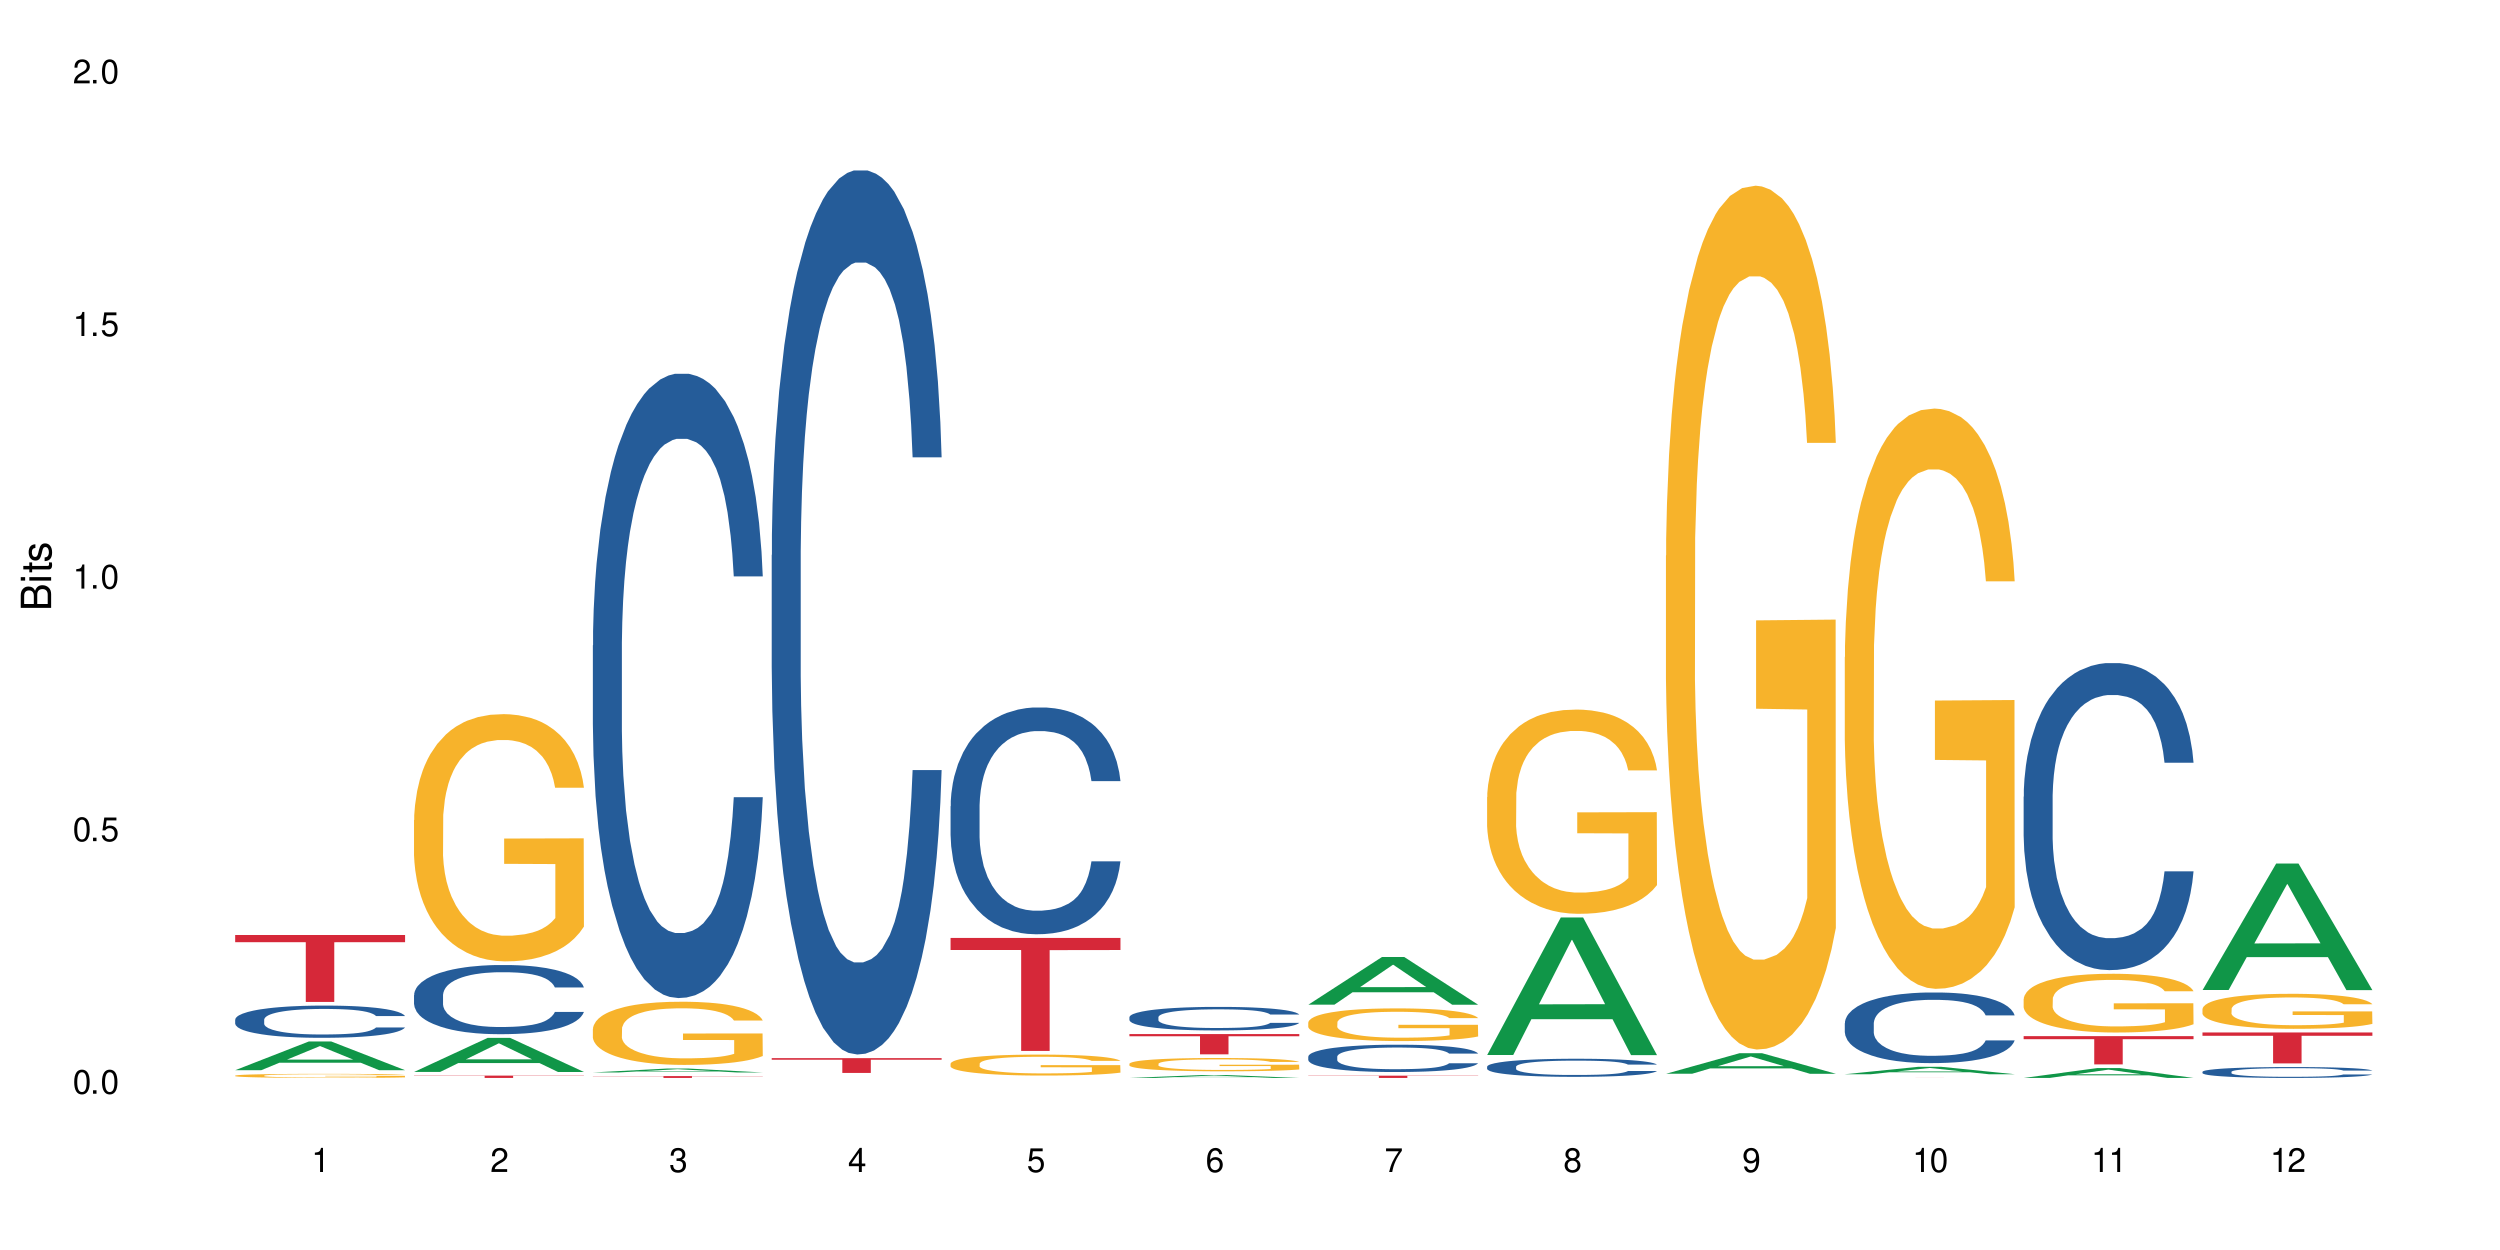 <?xml version="1.0" encoding="UTF-8"?>
<svg xmlns="http://www.w3.org/2000/svg" xmlns:xlink="http://www.w3.org/1999/xlink" width="720" height="360" viewBox="0 0 720 360">
<defs>
<g>
<g id="glyph-0-0">
</g>
<g id="glyph-0-1">
<path d="M 2.641 -6.938 C 2 -6.938 1.422 -6.656 1.078 -6.172 C 0.641 -5.562 0.406 -4.641 0.406 -3.359 C 0.406 -1.016 1.188 0.219 2.641 0.219 C 4.078 0.219 4.859 -1.016 4.859 -3.297 C 4.859 -4.641 4.656 -5.547 4.203 -6.172 C 3.844 -6.656 3.281 -6.938 2.641 -6.938 Z M 2.641 -6.188 C 3.547 -6.188 4 -5.25 4 -3.375 C 4 -1.406 3.562 -0.484 2.625 -0.484 C 1.734 -0.484 1.281 -1.438 1.281 -3.344 C 1.281 -5.25 1.734 -6.188 2.641 -6.188 Z M 2.641 -6.188 "/>
</g>
<g id="glyph-0-2">
<path d="M 1.828 -1 L 0.828 -1 L 0.828 0 L 1.828 0 Z M 1.828 -1 "/>
</g>
<g id="glyph-0-3">
<path d="M 4.562 -6.797 L 1.062 -6.797 L 0.547 -3.094 L 1.328 -3.094 C 1.719 -3.562 2.047 -3.734 2.578 -3.734 C 3.484 -3.734 4.062 -3.109 4.062 -2.094 C 4.062 -1.125 3.484 -0.531 2.578 -0.531 C 1.828 -0.531 1.375 -0.906 1.188 -1.672 L 0.328 -1.672 C 0.453 -1.109 0.547 -0.844 0.75 -0.594 C 1.125 -0.078 1.828 0.219 2.594 0.219 C 3.969 0.219 4.922 -0.781 4.922 -2.219 C 4.922 -3.562 4.031 -4.484 2.719 -4.484 C 2.25 -4.484 1.859 -4.359 1.469 -4.062 L 1.734 -5.969 L 4.562 -5.969 Z M 4.562 -6.797 "/>
</g>
<g id="glyph-0-4">
<path d="M 2.484 -4.938 L 2.484 0 L 3.328 0 L 3.328 -6.938 L 2.766 -6.938 C 2.469 -5.875 2.281 -5.734 0.984 -5.562 L 0.984 -4.938 Z M 2.484 -4.938 "/>
</g>
<g id="glyph-0-5">
<path d="M 4.859 -0.828 L 1.281 -0.828 C 1.359 -1.406 1.672 -1.781 2.5 -2.281 L 3.469 -2.828 C 4.406 -3.344 4.906 -4.062 4.906 -4.906 C 4.906 -5.484 4.672 -6.031 4.266 -6.406 C 3.859 -6.766 3.375 -6.938 2.719 -6.938 C 1.859 -6.938 1.219 -6.625 0.844 -6.031 C 0.609 -5.672 0.5 -5.234 0.484 -4.531 L 1.328 -4.531 C 1.359 -5.016 1.406 -5.281 1.531 -5.516 C 1.75 -5.938 2.188 -6.203 2.703 -6.203 C 3.469 -6.203 4.031 -5.641 4.031 -4.891 C 4.031 -4.344 3.719 -3.859 3.125 -3.516 L 2.234 -3 C 0.812 -2.172 0.406 -1.531 0.328 -0.016 L 4.859 -0.016 Z M 4.859 -0.828 "/>
</g>
<g id="glyph-0-6">
<path d="M 2.125 -3.188 L 2.578 -3.188 C 3.5 -3.188 3.984 -2.766 3.984 -1.922 C 3.984 -1.062 3.469 -0.531 2.594 -0.531 C 1.656 -0.531 1.203 -1 1.156 -2.016 L 0.312 -2.016 C 0.344 -1.453 0.438 -1.094 0.609 -0.781 C 0.953 -0.109 1.625 0.219 2.547 0.219 C 3.953 0.219 4.859 -0.625 4.859 -1.938 C 4.859 -2.828 4.516 -3.297 3.703 -3.594 C 4.344 -3.844 4.656 -4.328 4.656 -5.031 C 4.656 -6.219 3.875 -6.938 2.578 -6.938 C 1.203 -6.938 0.484 -6.172 0.453 -4.703 L 1.297 -4.703 C 1.312 -5.125 1.344 -5.359 1.453 -5.578 C 1.641 -5.969 2.062 -6.203 2.594 -6.203 C 3.344 -6.203 3.797 -5.75 3.797 -5 C 3.797 -4.516 3.609 -4.219 3.25 -4.047 C 3.016 -3.953 2.703 -3.922 2.125 -3.906 Z M 2.125 -3.188 "/>
</g>
<g id="glyph-0-7">
<path d="M 3.141 -1.672 L 3.141 0 L 3.984 0 L 3.984 -1.672 L 4.984 -1.672 L 4.984 -2.438 L 3.984 -2.438 L 3.984 -6.938 L 3.359 -6.938 L 0.266 -2.578 L 0.266 -1.672 Z M 3.141 -2.438 L 1 -2.438 L 3.141 -5.5 Z M 3.141 -2.438 "/>
</g>
<g id="glyph-0-8">
<path d="M 4.781 -5.125 C 4.609 -6.266 3.891 -6.938 2.844 -6.938 C 2.094 -6.938 1.422 -6.578 1.031 -5.953 C 0.594 -5.266 0.406 -4.422 0.406 -3.172 C 0.406 -2 0.578 -1.25 0.984 -0.641 C 1.359 -0.078 1.953 0.219 2.703 0.219 C 3.984 0.219 4.922 -0.75 4.922 -2.094 C 4.922 -3.375 4.062 -4.281 2.844 -4.281 C 2.172 -4.281 1.641 -4.031 1.281 -3.516 C 1.281 -5.234 1.828 -6.188 2.797 -6.188 C 3.391 -6.188 3.797 -5.797 3.938 -5.125 Z M 2.734 -3.531 C 3.547 -3.531 4.062 -2.953 4.062 -2.031 C 4.062 -1.156 3.484 -0.531 2.703 -0.531 C 1.922 -0.531 1.328 -1.188 1.328 -2.078 C 1.328 -2.938 1.906 -3.531 2.734 -3.531 Z M 2.734 -3.531 "/>
</g>
<g id="glyph-0-9">
<path d="M 4.984 -6.797 L 0.438 -6.797 L 0.438 -5.969 L 4.109 -5.969 C 2.5 -3.656 1.828 -2.234 1.328 0 L 2.219 0 C 2.594 -2.172 3.453 -4.047 4.984 -6.094 Z M 4.984 -6.797 "/>
</g>
<g id="glyph-0-10">
<path d="M 3.75 -3.656 C 4.469 -4.094 4.688 -4.438 4.688 -5.078 C 4.688 -6.172 3.844 -6.938 2.641 -6.938 C 1.438 -6.938 0.594 -6.172 0.594 -5.094 C 0.594 -4.438 0.812 -4.094 1.516 -3.656 C 0.734 -3.266 0.359 -2.703 0.359 -1.922 C 0.359 -0.656 1.281 0.219 2.641 0.219 C 3.984 0.219 4.922 -0.656 4.922 -1.922 C 4.922 -2.703 4.531 -3.266 3.75 -3.656 Z M 2.641 -6.188 C 3.359 -6.188 3.812 -5.75 3.812 -5.062 C 3.812 -4.406 3.344 -3.984 2.641 -3.984 C 1.922 -3.984 1.453 -4.406 1.453 -5.078 C 1.453 -5.75 1.922 -6.188 2.641 -6.188 Z M 2.641 -3.266 C 3.484 -3.266 4.062 -2.719 4.062 -1.906 C 4.062 -1.078 3.484 -0.531 2.625 -0.531 C 1.797 -0.531 1.219 -1.094 1.219 -1.906 C 1.219 -2.719 1.781 -3.266 2.641 -3.266 Z M 2.641 -3.266 "/>
</g>
<g id="glyph-0-11">
<path d="M 0.516 -1.578 C 0.672 -0.453 1.406 0.219 2.438 0.219 C 3.188 0.219 3.859 -0.141 4.266 -0.766 C 4.688 -1.453 4.891 -2.297 4.891 -3.547 C 4.891 -4.719 4.703 -5.453 4.312 -6.078 C 3.938 -6.641 3.344 -6.938 2.594 -6.938 C 1.297 -6.938 0.359 -5.969 0.359 -4.625 C 0.359 -3.344 1.234 -2.453 2.453 -2.453 C 3.094 -2.453 3.578 -2.672 4.016 -3.203 C 4 -1.484 3.469 -0.531 2.5 -0.531 C 1.906 -0.531 1.484 -0.906 1.359 -1.578 Z M 2.578 -6.203 C 3.375 -6.203 3.969 -5.531 3.969 -4.641 C 3.969 -3.797 3.391 -3.188 2.547 -3.188 C 1.734 -3.188 1.234 -3.766 1.234 -4.688 C 1.234 -5.562 1.797 -6.203 2.578 -6.203 Z M 2.578 -6.203 "/>
</g>
<g id="glyph-1-0">
</g>
<g id="glyph-1-1">
<path d="M 0 -0.953 L 0 -4.891 C 0 -5.719 -0.234 -6.344 -0.734 -6.797 C -1.188 -7.234 -1.812 -7.469 -2.5 -7.469 C -3.547 -7.469 -4.188 -7 -4.625 -5.875 C -4.984 -6.688 -5.625 -7.094 -6.531 -7.094 C -7.172 -7.094 -7.734 -6.859 -8.141 -6.391 C -8.562 -5.922 -8.75 -5.344 -8.75 -4.5 L -8.75 -0.953 Z M -4.984 -2.062 L -7.766 -2.062 L -7.766 -4.219 C -7.766 -4.844 -7.688 -5.203 -7.453 -5.5 C -7.219 -5.812 -6.859 -5.969 -6.375 -5.969 C -5.891 -5.969 -5.531 -5.812 -5.297 -5.5 C -5.062 -5.203 -4.984 -4.844 -4.984 -4.219 Z M -0.984 -2.062 L -4 -2.062 L -4 -4.781 C -4 -5.766 -3.438 -6.359 -2.484 -6.359 C -1.547 -6.359 -0.984 -5.766 -0.984 -4.781 Z M -0.984 -2.062 "/>
</g>
<g id="glyph-1-2">
<path d="M -6.281 -1.797 L -6.281 -0.797 L 0 -0.797 L 0 -1.797 Z M -8.75 -1.797 L -8.75 -0.797 L -7.484 -0.797 L -7.484 -1.797 Z M -8.75 -1.797 "/>
</g>
<g id="glyph-1-3">
<path d="M -6.281 -3.047 L -6.281 -2.016 L -8.016 -2.016 L -8.016 -1.016 L -6.281 -1.016 L -6.281 -0.172 L -5.469 -0.172 L -5.469 -1.016 L -0.719 -1.016 C -0.078 -1.016 0.281 -1.453 0.281 -2.234 C 0.281 -2.5 0.25 -2.719 0.188 -3.047 L -0.641 -3.047 C -0.609 -2.906 -0.594 -2.766 -0.594 -2.562 C -0.594 -2.141 -0.719 -2.016 -1.156 -2.016 L -5.469 -2.016 L -5.469 -3.047 Z M -6.281 -3.047 "/>
</g>
<g id="glyph-1-4">
<path d="M -4.531 -5.25 C -5.766 -5.25 -6.469 -4.422 -6.469 -2.969 C -6.469 -1.516 -5.719 -0.562 -4.547 -0.562 C -3.562 -0.562 -3.094 -1.062 -2.734 -2.562 L -2.516 -3.484 C -2.344 -4.188 -2.094 -4.469 -1.641 -4.469 C -1.047 -4.469 -0.641 -3.875 -0.641 -3 C -0.641 -2.453 -0.797 -2 -1.062 -1.75 C -1.25 -1.594 -1.422 -1.531 -1.875 -1.469 L -1.875 -0.406 C -0.422 -0.453 0.281 -1.266 0.281 -2.922 C 0.281 -4.5 -0.5 -5.516 -1.719 -5.516 C -2.656 -5.516 -3.172 -4.984 -3.469 -3.734 L -3.703 -2.766 C -3.891 -1.953 -4.156 -1.609 -4.594 -1.609 C -5.188 -1.609 -5.547 -2.125 -5.547 -2.938 C -5.547 -3.75 -5.203 -4.172 -4.531 -4.203 Z M -4.531 -5.25 "/>
</g>
</g>
</defs>
<rect x="-72" y="-36" width="864" height="432" fill="rgb(100%, 100%, 100%)" fill-opacity="1"/>
<path fill-rule="nonzero" fill="rgb(6.275%, 58.824%, 28.235%)" fill-opacity="1" d="M 67.73 308.211 L 67.785 308.203 L 88.957 299.941 L 95.387 299.941 L 116.664 308.219 L 109.188 308.219 L 103.855 306.059 L 80.488 306.059 L 75.258 308.211 L 67.73 308.211 L 82.734 305.164 L 101.711 305.156 L 92.25 301.293 L 92.145 301.285 L 92.039 301.309 L 82.684 305.156 L 82.734 305.164 Z M 67.73 308.211 "/>
<path fill-rule="nonzero" fill="rgb(14.51%, 36.078%, 60%)" fill-opacity="1" d="M 67.73 293.652 L 67.789 293.641 L 67.789 293.438 L 67.969 293.117 L 68.387 292.711 L 68.805 292.43 L 69.879 291.93 L 71.371 291.445 L 72.922 291.074 L 74.055 290.852 L 75.07 290.684 L 77.398 290.371 L 78.891 290.207 L 80.5 290.062 L 82.469 289.922 L 83.902 289.836 L 87.125 289.699 L 89.512 289.641 L 91.363 289.613 L 95.359 289.613 L 97.746 289.648 L 99.477 289.691 L 101.387 289.758 L 102.996 289.836 L 105.801 290.023 L 108.309 290.258 L 109.441 290.395 L 111.234 290.656 L 112.605 290.914 L 113.559 291.133 L 114.633 291.445 L 115.59 291.828 L 116.305 292.262 L 116.664 292.625 L 108.309 292.625 L 107.891 292.285 L 107.414 292.023 L 106.52 291.676 L 105.625 291.43 L 104.371 291.184 L 103.238 291.023 L 101.684 290.859 L 100.312 290.758 L 98.879 290.684 L 97.508 290.633 L 94.883 290.582 L 91.84 290.582 L 90.707 290.598 L 88.379 290.668 L 87.125 290.727 L 85.336 290.844 L 84.082 290.953 L 82.59 291.125 L 81.574 291.27 L 80.32 291.488 L 79.426 291.684 L 78.414 291.965 L 77.816 292.176 L 77.277 292.414 L 76.801 292.691 L 76.441 292.988 L 76.203 293.305 L 76.086 293.609 L 76.086 294.922 L 76.203 295.227 L 76.504 295.586 L 77.277 296.102 L 78.414 296.551 L 79.727 296.906 L 80.977 297.16 L 81.695 297.281 L 82.648 297.414 L 84.141 297.586 L 86.289 297.754 L 87.543 297.824 L 89.453 297.891 L 91.422 297.926 L 94.047 297.926 L 96.375 297.891 L 97.926 297.848 L 99.535 297.781 L 101.746 297.637 L 103.117 297.5 L 104.312 297.34 L 105.207 297.18 L 105.801 297.043 L 106.699 296.781 L 107.414 296.492 L 107.949 296.195 L 108.309 295.906 L 116.664 295.906 L 116.305 296.246 L 115.77 296.574 L 115.23 296.82 L 114.395 297.117 L 113.441 297.383 L 112.066 297.68 L 110.934 297.875 L 109.441 298.086 L 108.07 298.246 L 106.578 298.391 L 104.371 298.559 L 102.938 298.645 L 101.387 298.723 L 99.535 298.789 L 97.211 298.848 L 94.703 298.883 L 92.375 298.891 L 89.871 298.875 L 88.02 298.84 L 85.574 298.766 L 82.531 298.609 L 80.32 298.449 L 78.59 298.289 L 77.102 298.121 L 75.43 297.891 L 73.281 297.516 L 71.969 297.23 L 71.074 296.992 L 70.059 296.66 L 69.344 296.363 L 68.508 295.891 L 67.91 295.289 L 67.73 294.82 Z M 67.73 293.652 "/>
<path fill-rule="nonzero" fill="rgb(96.863%, 70.196%, 16.863%)" fill-opacity="1" d="M 67.73 309.773 L 67.789 309.773 L 67.789 309.75 L 68.031 309.703 L 68.625 309.637 L 69.402 309.578 L 70.238 309.535 L 70.773 309.516 L 71.668 309.48 L 72.445 309.457 L 74.414 309.41 L 76.922 309.363 L 78.293 309.344 L 79.844 309.328 L 82.051 309.305 L 83.066 309.301 L 86.172 309.281 L 89.691 309.27 L 95.359 309.27 L 97.805 309.273 L 101.148 309.285 L 103.059 309.297 L 104.551 309.305 L 106.102 309.32 L 108.012 309.344 L 109.801 309.367 L 111.234 309.395 L 112.664 309.426 L 113.859 309.461 L 114.871 309.5 L 115.77 309.543 L 116.305 309.582 L 116.664 309.617 L 108.367 309.617 L 107.891 309.582 L 107.355 309.551 L 106.461 309.516 L 105.562 309.492 L 104.668 309.469 L 102.996 309.441 L 101.566 309.426 L 99.777 309.41 L 98.047 309.398 L 96.074 309.395 L 94.883 309.391 L 91.719 309.391 L 88.855 309.398 L 87.184 309.406 L 85.992 309.418 L 84.32 309.434 L 83.305 309.445 L 82.707 309.453 L 80.918 309.488 L 79.727 309.516 L 79.07 309.539 L 78.234 309.57 L 77.637 309.598 L 76.98 309.641 L 76.621 309.676 L 76.145 309.746 L 76.086 309.941 L 76.266 309.984 L 76.621 310.027 L 77.102 310.066 L 77.816 310.105 L 78.531 310.137 L 79.785 310.18 L 80.859 310.207 L 81.695 310.227 L 83.305 310.254 L 83.961 310.266 L 85.512 310.285 L 87.125 310.301 L 89.094 310.312 L 90.586 310.32 L 92.973 310.324 L 96.016 310.324 L 99.598 310.316 L 101.863 310.309 L 103.414 310.301 L 104.43 310.293 L 105.684 310.281 L 106.578 310.27 L 107.414 310.258 L 108.43 310.238 L 108.43 309.984 L 93.688 309.98 L 93.688 309.859 L 116.602 309.859 L 116.664 310.281 L 115.41 310.309 L 113.859 310.34 L 112.367 310.359 L 110.816 310.379 L 108.605 310.398 L 106.816 310.41 L 104.07 310.426 L 101.566 310.438 L 98.941 310.441 L 96.613 310.445 L 91.422 310.445 L 88.797 310.438 L 86.707 310.43 L 82.887 310.406 L 80.5 310.383 L 78.949 310.363 L 77.34 310.34 L 75.727 310.312 L 74.297 310.285 L 73.34 310.262 L 72.387 310.238 L 71.371 310.203 L 70.418 310.168 L 69.699 310.133 L 69.043 310.098 L 68.566 310.062 L 68.09 310.012 L 67.852 309.973 L 67.73 309.941 Z M 67.73 309.773 "/>
<path fill-rule="nonzero" fill="rgb(83.922%, 15.686%, 22.353%)" fill-opacity="1" d="M 67.73 269.281 L 116.664 269.281 L 116.664 271.348 L 96.27 271.363 L 96.27 288.566 L 88.066 288.566 L 88.066 271.383 L 87.945 271.348 L 67.73 271.348 Z M 67.73 269.281 "/>
<path fill-rule="nonzero" fill="rgb(6.275%, 58.824%, 28.235%)" fill-opacity="1" d="M 119.238 308.715 L 119.289 308.707 L 140.465 298.898 L 146.895 298.898 L 168.172 308.727 L 160.695 308.727 L 155.363 306.16 L 131.996 306.16 L 126.766 308.715 L 119.238 308.715 L 134.242 305.098 L 153.219 305.09 L 143.758 300.504 L 143.652 300.496 L 143.547 300.523 L 134.191 305.09 L 134.242 305.098 Z M 119.238 308.715 "/>
<path fill-rule="nonzero" fill="rgb(14.51%, 36.078%, 60%)" fill-opacity="1" d="M 119.238 286.598 L 119.297 286.578 L 119.297 286.141 L 119.477 285.449 L 119.895 284.574 L 120.312 283.977 L 121.387 282.902 L 122.879 281.863 L 124.43 281.062 L 125.562 280.59 L 126.578 280.223 L 128.906 279.551 L 130.398 279.203 L 132.008 278.895 L 133.977 278.586 L 135.41 278.402 L 138.633 278.113 L 141.02 277.984 L 142.871 277.93 L 146.867 277.93 L 149.254 278.004 L 150.984 278.094 L 152.895 278.238 L 154.504 278.402 L 157.309 278.805 L 159.816 279.312 L 160.949 279.605 L 162.742 280.168 L 164.113 280.715 L 165.066 281.188 L 166.141 281.863 L 167.098 282.684 L 167.812 283.609 L 168.172 284.395 L 159.816 284.395 L 159.398 283.664 L 158.922 283.102 L 158.027 282.355 L 157.133 281.824 L 155.879 281.297 L 154.746 280.953 L 153.191 280.605 L 151.82 280.387 L 150.387 280.223 L 149.016 280.113 L 146.391 280.004 L 143.348 280.004 L 142.211 280.043 L 139.887 280.188 L 138.633 280.316 L 136.844 280.57 L 135.59 280.805 L 134.098 281.172 L 133.082 281.48 L 131.828 281.953 L 130.934 282.371 L 129.922 282.973 L 129.324 283.43 L 128.785 283.938 L 128.309 284.539 L 127.949 285.176 L 127.711 285.852 L 127.594 286.504 L 127.594 289.328 L 127.711 289.984 L 128.012 290.75 L 128.785 291.859 L 129.922 292.824 L 131.234 293.59 L 132.484 294.137 L 133.203 294.391 L 134.156 294.68 L 135.648 295.047 L 137.797 295.41 L 139.051 295.555 L 140.961 295.703 L 142.93 295.773 L 145.555 295.773 L 147.883 295.703 L 149.434 295.609 L 151.043 295.465 L 153.254 295.156 L 154.625 294.863 L 155.816 294.52 L 156.715 294.172 L 157.309 293.879 L 158.207 293.316 L 158.922 292.695 L 159.457 292.059 L 159.816 291.441 L 168.172 291.441 L 167.812 292.168 L 167.277 292.879 L 166.738 293.406 L 165.902 294.043 L 164.949 294.609 L 163.574 295.246 L 162.441 295.664 L 160.949 296.121 L 159.578 296.465 L 158.086 296.777 L 155.879 297.141 L 154.445 297.32 L 152.895 297.484 L 151.043 297.633 L 148.719 297.758 L 146.211 297.832 L 143.883 297.852 L 141.379 297.812 L 139.527 297.742 L 137.082 297.578 L 134.039 297.25 L 131.828 296.902 L 130.098 296.559 L 128.605 296.191 L 126.938 295.703 L 124.789 294.898 L 123.477 294.281 L 122.582 293.77 L 121.566 293.062 L 120.852 292.422 L 120.016 291.402 L 119.418 290.109 L 119.238 289.109 Z M 119.238 286.598 "/>
<path fill-rule="nonzero" fill="rgb(96.863%, 70.196%, 16.863%)" fill-opacity="1" d="M 119.238 236.168 L 119.297 236.105 L 119.297 234.805 L 119.535 231.875 L 120.133 227.844 L 120.91 224.527 L 121.746 221.926 L 122.281 220.562 L 123.176 218.609 L 123.953 217.18 L 125.922 214.254 L 128.43 211.52 L 129.801 210.352 L 131.352 209.246 L 133.559 208.008 L 134.574 207.555 L 137.676 206.512 L 141.199 205.863 L 145.078 205.668 L 146.867 205.734 L 149.312 205.992 L 152.656 206.707 L 154.566 207.359 L 156.059 208.008 L 157.609 208.855 L 159.52 210.156 L 161.309 211.715 L 162.742 213.277 L 164.172 215.227 L 165.367 217.309 L 166.379 219.586 L 167.277 222.316 L 167.812 224.594 L 168.172 226.867 L 159.875 226.867 L 159.398 224.594 L 158.863 222.836 L 157.965 220.691 L 157.07 219.129 L 156.176 217.895 L 154.504 216.203 L 153.074 215.164 L 151.281 214.254 L 149.551 213.668 L 147.582 213.277 L 146.391 213.148 L 143.227 213.148 L 140.363 213.602 L 138.691 214.121 L 137.5 214.641 L 135.828 215.617 L 134.812 216.398 L 134.215 216.918 L 132.426 218.934 L 131.234 220.754 L 130.578 221.992 L 129.742 223.941 L 129.145 225.699 L 128.488 228.301 L 128.129 230.25 L 127.652 234.672 L 127.594 246.379 L 127.773 248.852 L 128.129 251.516 L 128.605 253.859 L 129.324 256.328 L 130.039 258.215 L 131.293 260.75 L 132.367 262.441 L 133.203 263.547 L 134.812 265.305 L 135.469 265.891 L 137.02 267.059 L 138.633 267.969 L 140.602 268.75 L 142.094 269.141 L 144.48 269.465 L 147.523 269.465 L 151.105 269.074 L 153.371 268.555 L 154.922 268.035 L 155.938 267.578 L 157.191 266.863 L 158.086 266.215 L 158.922 265.5 L 159.938 264.395 L 159.938 248.852 L 145.195 248.785 L 145.195 241.5 L 168.109 241.438 L 168.172 266.863 L 166.918 268.621 L 165.367 270.312 L 163.875 271.613 L 162.324 272.719 L 160.113 273.953 L 158.324 274.734 L 155.578 275.645 L 153.074 276.23 L 150.449 276.621 L 148.121 276.816 L 145.375 276.879 L 142.93 276.75 L 140.305 276.359 L 138.215 275.84 L 136.305 275.188 L 134.395 274.344 L 132.008 272.977 L 130.457 271.871 L 128.848 270.508 L 127.234 268.879 L 125.801 267.125 L 124.848 265.758 L 123.895 264.199 L 122.879 262.246 L 121.926 260.035 L 121.207 258.02 L 120.551 255.742 L 120.074 253.598 L 119.598 250.672 L 119.359 248.328 L 119.238 246.312 Z M 119.238 236.168 "/>
<path fill-rule="nonzero" fill="rgb(83.922%, 15.686%, 22.353%)" fill-opacity="1" d="M 119.238 309.773 L 168.172 309.773 L 168.172 309.848 L 147.777 309.848 L 147.777 310.445 L 139.574 310.445 L 139.574 309.848 L 119.238 309.848 Z M 119.238 309.773 "/>
<path fill-rule="nonzero" fill="rgb(6.275%, 58.824%, 28.235%)" fill-opacity="1" d="M 170.746 308.863 L 170.797 308.863 L 191.973 307.746 L 198.402 307.746 L 219.68 308.867 L 212.203 308.867 L 206.871 308.574 L 183.504 308.574 L 178.273 308.863 L 170.746 308.863 L 185.75 308.453 L 204.727 308.453 L 195.266 307.93 L 195.16 307.926 L 195.055 307.93 L 185.699 308.453 L 185.75 308.453 Z M 170.746 308.863 "/>
<path fill-rule="nonzero" fill="rgb(14.51%, 36.078%, 60%)" fill-opacity="1" d="M 170.746 185.883 L 170.805 185.719 L 170.805 181.773 L 170.984 175.527 L 171.402 167.641 L 171.82 162.215 L 172.895 152.52 L 174.387 143.152 L 175.938 135.922 L 177.07 131.648 L 178.086 128.359 L 180.414 122.281 L 181.906 119.156 L 183.516 116.363 L 185.484 113.57 L 186.918 111.926 L 190.141 109.297 L 192.527 108.145 L 194.375 107.652 L 198.375 107.652 L 200.762 108.312 L 202.492 109.133 L 204.402 110.449 L 206.012 111.926 L 208.816 115.543 L 211.324 120.145 L 212.457 122.773 L 214.25 127.867 L 215.621 132.797 L 216.574 137.07 L 217.648 143.152 L 218.605 150.547 L 219.32 158.93 L 219.68 165.996 L 211.324 165.996 L 210.906 159.422 L 210.43 154.328 L 209.535 147.59 L 208.641 142.824 L 207.387 138.059 L 206.25 134.934 L 204.699 131.812 L 203.328 129.84 L 201.895 128.359 L 200.523 127.375 L 197.898 126.391 L 194.855 126.391 L 193.719 126.719 L 191.395 128.031 L 190.141 129.184 L 188.352 131.484 L 187.098 133.621 L 185.605 136.906 L 184.59 139.699 L 183.336 143.973 L 182.441 147.754 L 181.426 153.176 L 180.832 157.285 L 180.293 161.887 L 179.816 167.309 L 179.457 173.062 L 179.219 179.145 L 179.102 185.059 L 179.102 210.531 L 179.219 216.449 L 179.52 223.352 L 180.293 233.375 L 181.426 242.086 L 182.742 248.988 L 183.992 253.922 L 184.711 256.223 L 185.664 258.852 L 187.156 262.137 L 189.305 265.426 L 190.559 266.738 L 192.469 268.055 L 194.438 268.711 L 197.062 268.711 L 199.391 268.055 L 200.941 267.23 L 202.551 265.918 L 204.762 263.125 L 206.133 260.492 L 207.324 257.371 L 208.223 254.25 L 208.816 251.617 L 209.711 246.523 L 210.43 240.938 L 210.965 235.184 L 211.324 229.598 L 219.68 229.598 L 219.32 236.172 L 218.785 242.582 L 218.246 247.348 L 217.41 253.098 L 216.457 258.191 L 215.082 263.945 L 213.949 267.727 L 212.457 271.832 L 211.086 274.957 L 209.594 277.75 L 207.387 281.035 L 205.953 282.68 L 204.402 284.16 L 202.551 285.473 L 200.227 286.625 L 197.719 287.281 L 195.391 287.445 L 192.887 287.117 L 191.035 286.461 L 188.59 284.98 L 185.547 282.023 L 183.336 278.898 L 181.605 275.777 L 180.113 272.492 L 178.445 268.055 L 176.297 260.824 L 174.984 255.234 L 174.086 250.633 L 173.074 244.223 L 172.355 238.473 L 171.523 229.27 L 170.926 217.602 L 170.746 208.562 Z M 170.746 185.883 "/>
<path fill-rule="nonzero" fill="rgb(96.863%, 70.196%, 16.863%)" fill-opacity="1" d="M 170.746 296.293 L 170.805 296.273 L 170.805 295.941 L 171.043 295.195 L 171.641 294.164 L 172.418 293.316 L 173.254 292.652 L 173.789 292.301 L 174.684 291.805 L 175.461 291.438 L 177.43 290.691 L 179.938 289.992 L 181.309 289.691 L 182.859 289.41 L 185.066 289.094 L 186.082 288.977 L 189.184 288.711 L 192.707 288.547 L 196.586 288.496 L 198.375 288.512 L 200.82 288.578 L 204.164 288.762 L 206.074 288.93 L 207.566 289.094 L 209.117 289.309 L 211.027 289.645 L 212.816 290.043 L 214.25 290.441 L 215.68 290.938 L 216.875 291.473 L 217.887 292.051 L 218.785 292.75 L 219.32 293.332 L 219.68 293.914 L 211.383 293.914 L 210.906 293.332 L 210.371 292.883 L 209.473 292.336 L 208.578 291.938 L 207.684 291.621 L 206.012 291.188 L 204.582 290.922 L 202.789 290.691 L 201.059 290.539 L 199.09 290.441 L 197.898 290.406 L 194.734 290.406 L 191.871 290.523 L 190.199 290.656 L 189.008 290.789 L 187.336 291.039 L 186.32 291.238 L 185.723 291.371 L 183.934 291.887 L 182.742 292.352 L 182.086 292.668 L 181.25 293.168 L 180.652 293.613 L 179.996 294.281 L 179.637 294.777 L 179.16 295.91 L 179.102 298.902 L 179.281 299.531 L 179.637 300.215 L 180.113 300.812 L 180.832 301.445 L 181.547 301.926 L 182.801 302.574 L 183.875 303.008 L 184.711 303.289 L 186.32 303.738 L 186.977 303.887 L 188.527 304.188 L 190.141 304.418 L 192.109 304.617 L 193.602 304.719 L 195.988 304.801 L 199.031 304.801 L 202.613 304.703 L 204.879 304.57 L 206.43 304.434 L 207.445 304.32 L 208.699 304.137 L 209.594 303.969 L 210.43 303.789 L 211.445 303.504 L 211.445 299.531 L 196.703 299.516 L 196.703 297.652 L 219.617 297.637 L 219.68 304.137 L 218.426 304.586 L 216.875 305.016 L 215.383 305.352 L 213.832 305.633 L 211.621 305.949 L 209.832 306.148 L 207.086 306.379 L 204.582 306.531 L 201.957 306.629 L 199.629 306.68 L 196.883 306.695 L 194.438 306.664 L 191.812 306.562 L 189.723 306.43 L 187.812 306.266 L 185.902 306.047 L 183.516 305.699 L 181.965 305.418 L 180.355 305.066 L 178.742 304.652 L 177.309 304.203 L 176.355 303.855 L 175.402 303.453 L 174.387 302.957 L 173.43 302.391 L 172.715 301.875 L 172.059 301.293 L 171.582 300.746 L 171.105 299.996 L 170.867 299.398 L 170.746 298.883 Z M 170.746 296.293 "/>
<path fill-rule="nonzero" fill="rgb(83.922%, 15.686%, 22.353%)" fill-opacity="1" d="M 170.746 309.914 L 219.68 309.914 L 219.68 309.973 L 199.285 309.973 L 199.285 310.445 L 191.078 310.445 L 191.078 309.973 L 170.746 309.973 Z M 170.746 309.914 "/>
<path fill-rule="nonzero" fill="rgb(14.51%, 36.078%, 60%)" fill-opacity="1" d="M 222.254 159.875 L 222.312 159.641 L 222.312 154.055 L 222.492 145.211 L 222.91 134.043 L 223.328 126.359 L 224.402 112.629 L 225.895 99.363 L 227.445 89.125 L 228.578 83.074 L 229.594 78.418 L 231.922 69.809 L 233.414 65.387 L 235.023 61.43 L 236.992 57.473 L 238.426 55.148 L 241.648 51.422 L 244.035 49.793 L 245.883 49.098 L 249.883 49.098 L 252.27 50.027 L 254 51.191 L 255.91 53.051 L 257.52 55.148 L 260.324 60.266 L 262.832 66.785 L 263.965 70.508 L 265.754 77.723 L 267.129 84.703 L 268.082 90.754 L 269.156 99.363 L 270.113 109.836 L 270.828 121.707 L 271.188 131.715 L 262.832 131.715 L 262.414 122.406 L 261.938 115.191 L 261.043 105.648 L 260.145 98.898 L 258.895 92.152 L 257.758 87.73 L 256.207 83.309 L 254.836 80.516 L 253.402 78.418 L 252.031 77.023 L 249.406 75.625 L 246.363 75.625 L 245.227 76.094 L 242.902 77.953 L 241.648 79.582 L 239.855 82.84 L 238.605 85.867 L 237.113 90.52 L 236.098 94.477 L 234.844 100.527 L 233.949 105.883 L 232.934 113.562 L 232.34 119.379 L 231.801 125.895 L 231.324 133.574 L 230.965 141.723 L 230.727 150.332 L 230.609 158.711 L 230.609 194.781 L 230.727 203.16 L 231.027 212.934 L 231.801 227.133 L 232.934 239.465 L 234.25 249.242 L 235.5 256.223 L 236.219 259.48 L 237.172 263.203 L 238.664 267.859 L 240.812 272.512 L 242.066 274.375 L 243.977 276.238 L 245.945 277.168 L 248.57 277.168 L 250.898 276.238 L 252.449 275.074 L 254.059 273.211 L 256.266 269.254 L 257.641 265.531 L 258.832 261.109 L 259.73 256.688 L 260.324 252.965 L 261.219 245.75 L 261.938 237.836 L 262.473 229.691 L 262.832 221.777 L 271.188 221.777 L 270.828 231.086 L 270.289 240.164 L 269.754 246.914 L 268.918 255.059 L 267.965 262.273 L 266.59 270.418 L 265.457 275.77 L 263.965 281.59 L 262.594 286.012 L 261.102 289.969 L 258.895 294.621 L 257.461 296.949 L 255.91 299.043 L 254.059 300.906 L 251.73 302.535 L 249.227 303.465 L 246.898 303.699 L 244.391 303.234 L 242.543 302.301 L 240.098 300.207 L 237.051 296.02 L 234.844 291.598 L 233.113 287.176 L 231.621 282.52 L 229.953 276.238 L 227.805 265.996 L 226.492 258.086 L 225.594 251.566 L 224.582 242.492 L 223.863 234.348 L 223.031 221.312 L 222.434 204.789 L 222.254 191.988 Z M 222.254 159.875 "/>
<path fill-rule="nonzero" fill="rgb(83.922%, 15.686%, 22.353%)" fill-opacity="1" d="M 222.254 304.746 L 271.188 304.746 L 271.188 305.203 L 250.793 305.207 L 250.793 309 L 242.586 309 L 242.586 305.211 L 242.469 305.203 L 222.254 305.203 Z M 222.254 304.746 "/>
<path fill-rule="nonzero" fill="rgb(14.51%, 36.078%, 60%)" fill-opacity="1" d="M 273.762 232.184 L 273.82 232.121 L 273.82 230.691 L 274 228.422 L 274.418 225.555 L 274.836 223.586 L 275.91 220.062 L 277.402 216.66 L 278.953 214.035 L 280.086 212.484 L 281.102 211.289 L 283.43 209.082 L 284.922 207.945 L 286.531 206.934 L 288.5 205.918 L 289.934 205.32 L 293.156 204.363 L 295.543 203.945 L 297.391 203.77 L 301.391 203.77 L 303.777 204.008 L 305.508 204.305 L 307.418 204.781 L 309.027 205.32 L 311.832 206.633 L 314.34 208.305 L 315.473 209.258 L 317.262 211.109 L 318.637 212.902 L 319.59 214.453 L 320.664 216.66 L 321.621 219.348 L 322.336 222.391 L 322.695 224.961 L 314.34 224.961 L 313.922 222.57 L 313.445 220.723 L 312.551 218.273 L 311.652 216.543 L 310.402 214.812 L 309.266 213.676 L 307.715 212.543 L 306.344 211.828 L 304.91 211.289 L 303.539 210.93 L 300.914 210.574 L 297.871 210.574 L 296.734 210.691 L 294.41 211.168 L 293.156 211.586 L 291.363 212.422 L 290.113 213.199 L 288.621 214.395 L 287.605 215.406 L 286.352 216.961 L 285.457 218.332 L 284.441 220.305 L 283.848 221.797 L 283.309 223.465 L 282.832 225.438 L 282.473 227.527 L 282.234 229.734 L 282.117 231.883 L 282.117 241.137 L 282.234 243.285 L 282.535 245.793 L 283.309 249.434 L 284.441 252.598 L 285.754 255.105 L 287.008 256.895 L 287.727 257.73 L 288.68 258.688 L 290.172 259.879 L 292.32 261.074 L 293.574 261.551 L 295.484 262.027 L 297.453 262.266 L 300.078 262.266 L 302.406 262.027 L 303.957 261.73 L 305.566 261.254 L 307.773 260.238 L 309.148 259.281 L 310.34 258.148 L 311.234 257.016 L 311.832 256.059 L 312.727 254.207 L 313.445 252.18 L 313.98 250.09 L 314.34 248.059 L 322.695 248.059 L 322.336 250.449 L 321.797 252.777 L 321.262 254.508 L 320.426 256.598 L 319.473 258.445 L 318.098 260.535 L 316.965 261.91 L 315.473 263.402 L 314.102 264.535 L 312.609 265.551 L 310.402 266.746 L 308.969 267.34 L 307.418 267.879 L 305.566 268.355 L 303.238 268.773 L 300.734 269.012 L 298.406 269.074 L 295.898 268.953 L 294.051 268.715 L 291.605 268.176 L 288.559 267.102 L 286.352 265.969 L 284.621 264.836 L 283.129 263.641 L 281.461 262.027 L 279.312 259.402 L 278 257.371 L 277.102 255.699 L 276.09 253.371 L 275.371 251.285 L 274.535 247.941 L 273.941 243.703 L 273.762 240.418 Z M 273.762 232.184 "/>
<path fill-rule="nonzero" fill="rgb(96.863%, 70.196%, 16.863%)" fill-opacity="1" d="M 273.762 306.312 L 273.82 306.305 L 273.82 306.195 L 274.059 305.945 L 274.656 305.605 L 275.434 305.324 L 276.27 305.102 L 276.805 304.988 L 277.699 304.82 L 278.477 304.699 L 280.445 304.453 L 282.949 304.219 L 284.324 304.121 L 285.875 304.027 L 288.082 303.922 L 289.098 303.883 L 292.199 303.797 L 295.723 303.738 L 299.602 303.723 L 301.391 303.73 L 303.836 303.75 L 307.18 303.812 L 309.09 303.867 L 310.578 303.922 L 312.133 303.992 L 314.039 304.105 L 315.832 304.238 L 317.262 304.367 L 318.695 304.535 L 319.891 304.711 L 320.902 304.902 L 321.797 305.137 L 322.336 305.328 L 322.695 305.523 L 314.398 305.523 L 313.922 305.328 L 313.383 305.18 L 312.488 304.996 L 311.594 304.867 L 310.699 304.762 L 309.027 304.617 L 307.598 304.527 L 305.805 304.453 L 304.074 304.402 L 302.105 304.367 L 300.914 304.359 L 297.75 304.359 L 294.887 304.398 L 293.215 304.441 L 292.02 304.484 L 290.352 304.566 L 289.336 304.633 L 288.738 304.68 L 286.949 304.848 L 285.754 305.004 L 285.098 305.109 L 284.266 305.273 L 283.668 305.422 L 283.012 305.645 L 282.652 305.809 L 282.176 306.184 L 282.117 307.176 L 282.293 307.387 L 282.652 307.613 L 283.129 307.812 L 283.848 308.02 L 284.562 308.18 L 285.816 308.395 L 286.891 308.539 L 287.727 308.633 L 289.336 308.781 L 289.992 308.832 L 291.543 308.93 L 293.156 309.008 L 295.125 309.074 L 296.617 309.105 L 299.004 309.137 L 302.047 309.137 L 305.625 309.102 L 307.895 309.059 L 309.445 309.012 L 310.461 308.977 L 311.715 308.914 L 312.609 308.859 L 313.445 308.797 L 314.457 308.703 L 314.457 307.387 L 299.719 307.379 L 299.719 306.762 L 322.633 306.758 L 322.695 308.914 L 321.441 309.062 L 319.891 309.207 L 318.398 309.316 L 316.844 309.41 L 314.637 309.516 L 312.848 309.582 L 310.102 309.66 L 307.598 309.707 L 304.969 309.742 L 302.645 309.758 L 299.898 309.762 L 297.453 309.754 L 294.824 309.719 L 292.738 309.676 L 290.828 309.621 L 288.918 309.547 L 286.531 309.434 L 284.98 309.34 L 283.367 309.223 L 281.758 309.086 L 280.324 308.938 L 279.371 308.82 L 278.414 308.688 L 277.402 308.523 L 276.445 308.336 L 275.73 308.164 L 275.074 307.973 L 274.598 307.789 L 274.121 307.539 L 273.879 307.344 L 273.762 307.172 Z M 273.762 306.312 "/>
<path fill-rule="nonzero" fill="rgb(83.922%, 15.686%, 22.353%)" fill-opacity="1" d="M 273.762 270.121 L 322.695 270.121 L 322.695 273.605 L 302.301 273.637 L 302.301 302.676 L 294.094 302.676 L 294.094 273.668 L 293.977 273.605 L 273.762 273.605 Z M 273.762 270.121 "/>
<path fill-rule="nonzero" fill="rgb(6.275%, 58.824%, 28.235%)" fill-opacity="1" d="M 325.27 310.445 L 325.32 310.445 L 346.492 309.594 L 352.926 309.594 L 374.199 310.445 L 366.727 310.445 L 361.395 310.223 L 338.023 310.223 L 332.797 310.445 L 325.27 310.445 L 340.273 310.133 L 359.25 310.133 L 349.789 309.734 L 349.684 309.73 L 349.578 309.734 L 340.219 310.133 L 340.273 310.133 Z M 325.27 310.445 "/>
<path fill-rule="nonzero" fill="rgb(14.51%, 36.078%, 60%)" fill-opacity="1" d="M 325.27 292.938 L 325.328 292.93 L 325.328 292.781 L 325.508 292.547 L 325.926 292.25 L 326.344 292.043 L 327.418 291.68 L 328.91 291.324 L 330.461 291.055 L 331.594 290.891 L 332.609 290.77 L 334.938 290.539 L 336.43 290.422 L 338.039 290.316 L 340.008 290.211 L 341.441 290.148 L 344.664 290.051 L 347.051 290.004 L 348.898 289.988 L 352.898 289.988 L 355.285 290.012 L 357.016 290.043 L 358.926 290.094 L 360.535 290.148 L 363.34 290.285 L 365.848 290.457 L 366.98 290.559 L 368.77 290.75 L 370.145 290.934 L 371.098 291.098 L 372.172 291.324 L 373.129 291.605 L 373.844 291.922 L 374.199 292.188 L 365.848 292.188 L 365.43 291.938 L 364.953 291.746 L 364.055 291.492 L 363.16 291.312 L 361.91 291.133 L 360.773 291.016 L 359.223 290.898 L 357.852 290.824 L 356.418 290.77 L 355.047 290.73 L 352.422 290.695 L 349.379 290.695 L 348.242 290.707 L 345.914 290.754 L 344.664 290.801 L 342.871 290.887 L 341.621 290.965 L 340.129 291.09 L 339.113 291.195 L 337.859 291.355 L 336.965 291.5 L 335.949 291.703 L 335.355 291.859 L 334.816 292.031 L 334.34 292.238 L 333.98 292.453 L 333.742 292.684 L 333.625 292.906 L 333.625 293.867 L 333.742 294.09 L 334.039 294.352 L 334.816 294.73 L 335.949 295.059 L 337.262 295.316 L 338.516 295.504 L 339.234 295.59 L 340.188 295.691 L 341.68 295.812 L 343.828 295.938 L 345.082 295.988 L 346.988 296.035 L 348.961 296.062 L 351.586 296.062 L 353.914 296.035 L 355.465 296.004 L 357.074 295.957 L 359.281 295.852 L 360.656 295.75 L 361.848 295.633 L 362.742 295.516 L 363.34 295.418 L 364.234 295.227 L 364.953 295.016 L 365.488 294.797 L 365.848 294.586 L 374.199 294.586 L 373.844 294.836 L 373.305 295.074 L 372.77 295.254 L 371.934 295.473 L 370.98 295.664 L 369.605 295.883 L 368.473 296.023 L 366.98 296.18 L 365.609 296.297 L 364.117 296.402 L 361.91 296.527 L 360.477 296.59 L 358.926 296.645 L 357.074 296.695 L 354.746 296.738 L 352.242 296.762 L 349.914 296.77 L 347.406 296.758 L 345.559 296.73 L 343.109 296.676 L 340.066 296.562 L 337.859 296.445 L 336.129 296.328 L 334.637 296.203 L 332.965 296.035 L 330.82 295.766 L 329.504 295.555 L 328.609 295.379 L 327.598 295.137 L 326.879 294.922 L 326.043 294.574 L 325.449 294.133 L 325.27 293.793 Z M 325.27 292.938 "/>
<path fill-rule="nonzero" fill="rgb(96.863%, 70.196%, 16.863%)" fill-opacity="1" d="M 325.27 306.348 L 325.328 306.344 L 325.328 306.273 L 325.566 306.117 L 326.164 305.898 L 326.941 305.719 L 327.773 305.578 L 328.312 305.504 L 329.207 305.398 L 329.984 305.324 L 331.953 305.164 L 334.457 305.016 L 335.832 304.953 L 337.383 304.895 L 339.59 304.828 L 340.605 304.805 L 343.707 304.746 L 347.23 304.711 L 351.109 304.703 L 352.898 304.703 L 355.344 304.719 L 358.688 304.758 L 360.594 304.793 L 362.086 304.828 L 363.641 304.875 L 365.547 304.945 L 367.34 305.027 L 368.77 305.113 L 370.203 305.219 L 371.395 305.328 L 372.41 305.453 L 373.305 305.602 L 373.844 305.723 L 374.199 305.844 L 365.906 305.844 L 365.43 305.723 L 364.891 305.629 L 363.996 305.512 L 363.102 305.43 L 362.207 305.359 L 360.535 305.27 L 359.105 305.215 L 357.312 305.164 L 355.582 305.133 L 353.613 305.113 L 352.422 305.105 L 349.258 305.105 L 346.395 305.129 L 344.723 305.156 L 343.527 305.188 L 341.859 305.238 L 340.844 305.281 L 340.246 305.309 L 338.457 305.418 L 337.262 305.516 L 336.605 305.582 L 335.77 305.688 L 335.176 305.781 L 334.52 305.922 L 334.16 306.027 L 333.684 306.266 L 333.625 306.898 L 333.801 307.031 L 334.16 307.176 L 334.637 307.301 L 335.355 307.434 L 336.07 307.535 L 337.324 307.676 L 338.398 307.766 L 339.234 307.824 L 340.844 307.918 L 341.5 307.949 L 343.051 308.016 L 344.664 308.062 L 346.633 308.105 L 348.125 308.125 L 350.512 308.145 L 353.555 308.145 L 357.133 308.125 L 359.402 308.094 L 360.953 308.066 L 361.969 308.043 L 363.223 308.004 L 364.117 307.969 L 364.953 307.93 L 365.965 307.871 L 365.965 307.031 L 351.227 307.027 L 351.227 306.637 L 374.141 306.633 L 374.199 308.004 L 372.949 308.098 L 371.395 308.191 L 369.906 308.262 L 368.352 308.32 L 366.145 308.387 L 364.355 308.43 L 361.609 308.477 L 359.105 308.508 L 356.477 308.531 L 354.152 308.539 L 351.406 308.543 L 348.961 308.539 L 346.332 308.516 L 344.246 308.488 L 342.336 308.453 L 340.426 308.406 L 338.039 308.332 L 336.488 308.273 L 334.875 308.199 L 333.266 308.113 L 331.832 308.02 L 330.879 307.945 L 329.922 307.859 L 328.91 307.754 L 327.953 307.637 L 327.238 307.527 L 326.582 307.402 L 326.105 307.289 L 325.625 307.129 L 325.387 307.004 L 325.27 306.895 Z M 325.27 306.348 "/>
<path fill-rule="nonzero" fill="rgb(83.922%, 15.686%, 22.353%)" fill-opacity="1" d="M 325.27 297.816 L 374.199 297.816 L 374.199 298.441 L 353.809 298.449 L 353.809 303.652 L 345.602 303.652 L 345.602 298.453 L 345.484 298.441 L 325.27 298.441 Z M 325.27 297.816 "/>
<path fill-rule="nonzero" fill="rgb(6.275%, 58.824%, 28.235%)" fill-opacity="1" d="M 376.777 289.352 L 376.828 289.34 L 398 275.625 L 404.43 275.625 L 425.707 289.363 L 418.234 289.363 L 412.902 285.777 L 389.531 285.777 L 384.305 289.352 L 376.777 289.352 L 391.781 284.293 L 410.758 284.281 L 401.293 277.871 L 401.191 277.859 L 401.086 277.898 L 391.727 284.281 L 391.781 284.293 Z M 376.777 289.352 "/>
<path fill-rule="nonzero" fill="rgb(14.51%, 36.078%, 60%)" fill-opacity="1" d="M 376.777 304.301 L 376.836 304.293 L 376.836 304.121 L 377.016 303.848 L 377.434 303.504 L 377.852 303.266 L 378.926 302.84 L 380.418 302.43 L 381.969 302.113 L 383.102 301.93 L 384.117 301.785 L 386.445 301.52 L 387.934 301.383 L 389.547 301.258 L 391.516 301.137 L 392.949 301.066 L 396.172 300.949 L 398.559 300.898 L 400.406 300.879 L 404.406 300.879 L 406.793 300.906 L 408.523 300.941 L 410.434 301 L 412.043 301.066 L 414.848 301.223 L 417.355 301.426 L 418.488 301.539 L 420.277 301.762 L 421.652 301.977 L 422.605 302.164 L 423.68 302.43 L 424.633 302.754 L 425.352 303.121 L 425.707 303.43 L 417.355 303.43 L 416.938 303.145 L 416.461 302.922 L 415.562 302.625 L 414.668 302.418 L 413.414 302.207 L 412.281 302.07 L 410.73 301.934 L 409.359 301.848 L 407.926 301.785 L 406.555 301.742 L 403.93 301.699 L 400.883 301.699 L 399.75 301.711 L 397.422 301.77 L 396.172 301.82 L 394.379 301.922 L 393.129 302.016 L 391.637 302.156 L 390.621 302.281 L 389.367 302.469 L 388.473 302.633 L 387.457 302.871 L 386.859 303.051 L 386.324 303.25 L 385.848 303.488 L 385.488 303.738 L 385.25 304.004 L 385.129 304.266 L 385.129 305.379 L 385.25 305.637 L 385.547 305.941 L 386.324 306.379 L 387.457 306.758 L 388.77 307.062 L 390.023 307.277 L 390.738 307.379 L 391.695 307.492 L 393.188 307.637 L 395.336 307.781 L 396.59 307.836 L 398.496 307.895 L 400.469 307.926 L 403.094 307.926 L 405.418 307.895 L 406.973 307.859 L 408.582 307.801 L 410.789 307.68 L 412.164 307.566 L 413.355 307.43 L 414.25 307.293 L 414.848 307.176 L 415.742 306.953 L 416.461 306.707 L 416.996 306.457 L 417.355 306.211 L 425.707 306.211 L 425.352 306.5 L 424.812 306.781 L 424.277 306.988 L 423.441 307.242 L 422.484 307.465 L 421.113 307.715 L 419.98 307.883 L 418.488 308.062 L 417.117 308.195 L 415.625 308.32 L 413.414 308.465 L 411.984 308.535 L 410.434 308.602 L 408.582 308.656 L 406.254 308.707 L 403.75 308.738 L 401.422 308.742 L 398.914 308.73 L 397.066 308.699 L 394.617 308.637 L 391.574 308.508 L 389.367 308.371 L 387.637 308.234 L 386.145 308.09 L 384.473 307.895 L 382.324 307.578 L 381.012 307.336 L 380.117 307.133 L 379.105 306.852 L 378.387 306.602 L 377.551 306.199 L 376.957 305.688 L 376.777 305.293 Z M 376.777 304.301 "/>
<path fill-rule="nonzero" fill="rgb(96.863%, 70.196%, 16.863%)" fill-opacity="1" d="M 376.777 294.445 L 376.836 294.438 L 376.836 294.266 L 377.074 293.879 L 377.672 293.344 L 378.449 292.906 L 379.281 292.562 L 379.82 292.383 L 380.715 292.125 L 381.492 291.934 L 383.461 291.547 L 385.965 291.188 L 387.34 291.031 L 388.891 290.887 L 391.098 290.723 L 392.113 290.664 L 395.215 290.523 L 398.734 290.438 L 402.613 290.414 L 404.406 290.422 L 406.852 290.457 L 410.195 290.551 L 412.102 290.637 L 413.594 290.723 L 415.148 290.836 L 417.055 291.008 L 418.848 291.215 L 420.277 291.418 L 421.711 291.676 L 422.902 291.953 L 423.918 292.254 L 424.812 292.613 L 425.352 292.914 L 425.707 293.215 L 417.414 293.215 L 416.938 292.914 L 416.398 292.684 L 415.504 292.398 L 414.609 292.195 L 413.715 292.031 L 412.043 291.805 L 410.609 291.668 L 408.82 291.547 L 407.09 291.473 L 405.121 291.418 L 403.93 291.402 L 400.766 291.402 L 397.902 291.461 L 396.23 291.531 L 395.035 291.602 L 393.367 291.73 L 392.352 291.832 L 391.754 291.902 L 389.965 292.168 L 388.77 292.41 L 388.113 292.57 L 387.277 292.828 L 386.684 293.062 L 386.027 293.406 L 385.668 293.664 L 385.191 294.25 L 385.129 295.797 L 385.309 296.121 L 385.668 296.477 L 386.145 296.785 L 386.859 297.113 L 387.578 297.359 L 388.832 297.695 L 389.906 297.918 L 390.738 298.066 L 392.352 298.297 L 393.008 298.375 L 394.559 298.531 L 396.172 298.652 L 398.141 298.754 L 399.633 298.805 L 402.02 298.848 L 405.062 298.848 L 408.641 298.797 L 410.91 298.727 L 412.461 298.66 L 413.477 298.598 L 414.73 298.504 L 415.625 298.418 L 416.461 298.324 L 417.473 298.176 L 417.473 296.121 L 402.734 296.113 L 402.734 295.152 L 425.648 295.141 L 425.707 298.504 L 424.457 298.738 L 422.902 298.961 L 421.414 299.133 L 419.859 299.277 L 417.652 299.441 L 415.863 299.543 L 413.117 299.664 L 410.609 299.742 L 407.984 299.793 L 405.66 299.82 L 402.914 299.828 L 400.469 299.812 L 397.84 299.758 L 395.754 299.691 L 393.844 299.605 L 391.934 299.492 L 389.547 299.312 L 387.996 299.168 L 386.383 298.984 L 384.773 298.77 L 383.34 298.539 L 382.387 298.359 L 381.43 298.152 L 380.418 297.895 L 379.461 297.602 L 378.746 297.336 L 378.09 297.035 L 377.613 296.75 L 377.133 296.363 L 376.895 296.055 L 376.777 295.789 Z M 376.777 294.445 "/>
<path fill-rule="nonzero" fill="rgb(83.922%, 15.686%, 22.353%)" fill-opacity="1" d="M 376.777 309.793 L 425.707 309.793 L 425.707 309.863 L 405.316 309.863 L 405.316 310.445 L 397.109 310.445 L 397.109 309.863 L 376.777 309.863 Z M 376.777 309.793 "/>
<path fill-rule="nonzero" fill="rgb(6.275%, 58.824%, 28.235%)" fill-opacity="1" d="M 428.285 303.836 L 428.336 303.797 L 449.508 264.234 L 455.938 264.234 L 477.215 303.875 L 469.742 303.875 L 464.406 293.527 L 441.039 293.527 L 435.812 303.836 L 428.285 303.836 L 443.289 289.246 L 462.266 289.207 L 452.801 270.711 L 452.699 270.672 L 452.594 270.785 L 443.234 289.207 L 443.289 289.246 Z M 428.285 303.836 "/>
<path fill-rule="nonzero" fill="rgb(14.51%, 36.078%, 60%)" fill-opacity="1" d="M 428.285 307.191 L 428.344 307.188 L 428.344 307.07 L 428.523 306.891 L 428.941 306.66 L 429.359 306.504 L 430.434 306.223 L 431.926 305.953 L 433.477 305.742 L 434.609 305.617 L 435.625 305.523 L 437.949 305.348 L 439.441 305.258 L 441.055 305.176 L 443.023 305.094 L 444.457 305.047 L 447.68 304.969 L 450.066 304.938 L 451.914 304.922 L 455.914 304.922 L 458.301 304.941 L 460.031 304.965 L 461.941 305.004 L 463.551 305.047 L 466.355 305.152 L 468.863 305.285 L 469.996 305.359 L 471.785 305.508 L 473.16 305.652 L 474.113 305.777 L 475.188 305.953 L 476.141 306.168 L 476.859 306.41 L 477.215 306.613 L 468.863 306.613 L 468.445 306.422 L 467.969 306.277 L 467.07 306.082 L 466.176 305.941 L 464.922 305.805 L 463.789 305.715 L 462.238 305.621 L 460.867 305.566 L 459.434 305.523 L 458.062 305.496 L 455.434 305.465 L 452.391 305.465 L 451.258 305.477 L 448.93 305.512 L 447.68 305.547 L 445.887 305.613 L 444.633 305.676 L 443.145 305.77 L 442.129 305.852 L 440.875 305.977 L 439.98 306.086 L 438.965 306.242 L 438.367 306.363 L 437.832 306.496 L 437.355 306.652 L 436.996 306.82 L 436.758 306.996 L 436.637 307.168 L 436.637 307.906 L 436.758 308.078 L 437.055 308.277 L 437.832 308.566 L 438.965 308.82 L 440.277 309.02 L 441.531 309.164 L 442.246 309.23 L 443.203 309.305 L 444.695 309.402 L 446.844 309.496 L 448.094 309.535 L 450.004 309.574 L 451.973 309.59 L 454.602 309.59 L 456.926 309.574 L 458.48 309.547 L 460.09 309.512 L 462.297 309.43 L 463.672 309.352 L 464.863 309.262 L 465.758 309.172 L 466.355 309.098 L 467.25 308.949 L 467.969 308.785 L 468.504 308.621 L 468.863 308.457 L 477.215 308.457 L 476.859 308.648 L 476.32 308.836 L 475.785 308.973 L 474.949 309.141 L 473.992 309.285 L 472.621 309.453 L 471.488 309.562 L 469.996 309.684 L 468.625 309.773 L 467.133 309.852 L 464.922 309.949 L 463.492 309.996 L 461.941 310.039 L 460.09 310.078 L 457.762 310.109 L 455.258 310.129 L 452.93 310.133 L 450.422 310.125 L 448.574 310.105 L 446.125 310.062 L 443.082 309.977 L 440.875 309.887 L 439.145 309.797 L 437.652 309.699 L 435.98 309.574 L 433.832 309.363 L 432.52 309.199 L 431.625 309.066 L 430.613 308.883 L 429.895 308.715 L 429.059 308.449 L 428.465 308.109 L 428.285 307.848 Z M 428.285 307.191 "/>
<path fill-rule="nonzero" fill="rgb(96.863%, 70.196%, 16.863%)" fill-opacity="1" d="M 428.285 229.551 L 428.344 229.496 L 428.344 228.422 L 428.582 226.004 L 429.18 222.676 L 429.953 219.934 L 430.789 217.785 L 431.328 216.656 L 432.223 215.047 L 433 213.863 L 434.969 211.445 L 437.473 209.188 L 438.848 208.223 L 440.398 207.309 L 442.605 206.289 L 443.621 205.914 L 446.723 205.051 L 450.242 204.516 L 454.121 204.355 L 455.914 204.406 L 458.359 204.621 L 461.703 205.215 L 463.609 205.75 L 465.102 206.289 L 466.652 206.988 L 468.562 208.062 L 470.355 209.352 L 471.785 210.641 L 473.219 212.25 L 474.41 213.973 L 475.426 215.852 L 476.32 218.109 L 476.859 219.988 L 477.215 221.867 L 468.922 221.867 L 468.445 219.988 L 467.906 218.539 L 467.012 216.766 L 466.117 215.477 L 465.223 214.453 L 463.551 213.059 L 462.117 212.199 L 460.328 211.445 L 458.598 210.961 L 456.629 210.641 L 455.434 210.531 L 452.273 210.531 L 449.41 210.91 L 447.738 211.34 L 446.543 211.77 L 444.875 212.574 L 443.859 213.219 L 443.262 213.648 L 441.473 215.312 L 440.277 216.816 L 439.621 217.84 L 438.785 219.449 L 438.191 220.902 L 437.535 223.051 L 437.176 224.664 L 436.699 228.316 L 436.637 237.984 L 436.816 240.027 L 437.176 242.23 L 437.652 244.164 L 438.367 246.207 L 439.086 247.766 L 440.34 249.859 L 441.414 251.258 L 442.246 252.168 L 443.859 253.621 L 444.516 254.102 L 446.066 255.07 L 447.68 255.824 L 449.648 256.469 L 451.141 256.789 L 453.527 257.059 L 456.57 257.059 L 460.148 256.734 L 462.418 256.305 L 463.969 255.875 L 464.984 255.5 L 466.238 254.91 L 467.133 254.371 L 467.969 253.781 L 468.98 252.867 L 468.98 240.027 L 454.242 239.973 L 454.242 233.957 L 477.156 233.902 L 477.215 254.91 L 475.965 256.359 L 474.41 257.758 L 472.918 258.832 L 471.367 259.746 L 469.16 260.766 L 467.371 261.41 L 464.625 262.164 L 462.117 262.645 L 459.492 262.969 L 457.164 263.129 L 454.422 263.184 L 451.973 263.074 L 449.348 262.754 L 447.262 262.324 L 445.352 261.785 L 443.441 261.086 L 441.055 259.961 L 439.504 259.047 L 437.891 257.918 L 436.281 256.574 L 434.848 255.125 L 433.895 253.996 L 432.938 252.707 L 431.926 251.094 L 430.969 249.27 L 430.254 247.602 L 429.598 245.723 L 429.121 243.949 L 428.641 241.531 L 428.402 239.598 L 428.285 237.934 Z M 428.285 229.551 "/>
<path fill-rule="nonzero" fill="rgb(6.275%, 58.824%, 28.235%)" fill-opacity="1" d="M 479.793 309.242 L 479.844 309.238 L 501.016 303.316 L 507.445 303.316 L 528.723 309.246 L 521.25 309.246 L 515.914 307.699 L 492.547 307.699 L 487.32 309.242 L 479.793 309.242 L 494.797 307.059 L 513.773 307.055 L 504.309 304.285 L 504.207 304.281 L 504.102 304.297 L 494.742 307.055 L 494.797 307.059 Z M 479.793 309.242 "/>
<path fill-rule="nonzero" fill="rgb(96.863%, 70.196%, 16.863%)" fill-opacity="1" d="M 479.793 160.035 L 479.852 159.809 L 479.852 155.266 L 480.09 145.043 L 480.688 130.953 L 481.461 119.367 L 482.297 110.277 L 482.836 105.508 L 483.73 98.691 L 484.504 93.691 L 486.477 83.469 L 488.98 73.926 L 490.355 69.836 L 491.906 65.973 L 494.113 61.656 L 495.129 60.066 L 498.23 56.43 L 501.75 54.16 L 505.629 53.477 L 507.422 53.703 L 509.867 54.613 L 513.207 57.113 L 515.117 59.383 L 516.609 61.656 L 518.16 64.609 L 520.07 69.156 L 521.863 74.609 L 523.293 80.059 L 524.727 86.875 L 525.918 94.148 L 526.934 102.098 L 527.828 111.641 L 528.367 119.594 L 528.723 127.547 L 520.43 127.547 L 519.953 119.594 L 519.414 113.461 L 518.52 105.961 L 517.625 100.508 L 516.73 96.191 L 515.059 90.285 L 513.625 86.648 L 511.836 83.469 L 510.105 81.422 L 508.137 80.059 L 506.941 79.605 L 503.781 79.605 L 500.918 81.195 L 499.246 83.016 L 498.051 84.832 L 496.383 88.238 L 495.367 90.965 L 494.77 92.785 L 492.98 99.828 L 491.785 106.188 L 491.129 110.508 L 490.293 117.32 L 489.699 123.457 L 489.043 132.543 L 488.684 139.359 L 488.207 154.812 L 488.145 195.707 L 488.324 204.34 L 488.684 213.656 L 489.16 221.836 L 489.875 230.469 L 490.594 237.059 L 491.844 245.922 L 492.918 251.828 L 493.754 255.691 L 495.367 261.824 L 496.023 263.871 L 497.574 267.961 L 499.184 271.141 L 501.156 273.867 L 502.648 275.23 L 505.035 276.367 L 508.078 276.367 L 511.656 275.004 L 513.926 273.184 L 515.477 271.367 L 516.492 269.777 L 517.742 267.277 L 518.641 265.004 L 519.473 262.508 L 520.488 258.645 L 520.488 204.34 L 505.75 204.113 L 505.75 178.668 L 528.664 178.441 L 528.723 267.277 L 527.473 273.414 L 525.918 279.32 L 524.426 283.863 L 522.875 287.727 L 520.668 292.043 L 518.879 294.77 L 516.133 297.949 L 513.625 299.996 L 511 301.359 L 508.672 302.039 L 505.93 302.266 L 503.48 301.812 L 500.855 300.449 L 498.77 298.633 L 496.859 296.359 L 494.949 293.406 L 492.562 288.637 L 491.012 284.773 L 489.398 280 L 487.789 274.32 L 486.355 268.188 L 485.402 263.414 L 484.445 257.961 L 483.434 251.145 L 482.477 243.422 L 481.762 236.379 L 481.105 228.426 L 480.629 220.926 L 480.148 210.703 L 479.91 202.523 L 479.793 195.48 Z M 479.793 160.035 "/>
<path fill-rule="nonzero" fill="rgb(6.275%, 58.824%, 28.235%)" fill-opacity="1" d="M 531.301 309.379 L 531.352 309.375 L 552.523 307.23 L 558.953 307.23 L 580.23 309.379 L 572.754 309.379 L 567.422 308.82 L 544.055 308.82 L 538.828 309.379 L 531.301 309.379 L 546.305 308.586 L 565.281 308.586 L 555.816 307.582 L 555.715 307.578 L 555.609 307.586 L 546.25 308.586 L 546.305 308.586 Z M 531.301 309.379 "/>
<path fill-rule="nonzero" fill="rgb(14.51%, 36.078%, 60%)" fill-opacity="1" d="M 531.301 294.691 L 531.359 294.672 L 531.359 294.227 L 531.539 293.52 L 531.957 292.625 L 532.375 292.012 L 533.449 290.914 L 534.938 289.855 L 536.492 289.039 L 537.625 288.555 L 538.641 288.184 L 540.965 287.496 L 542.457 287.141 L 544.07 286.824 L 546.039 286.508 L 547.473 286.324 L 550.691 286.027 L 553.078 285.895 L 554.93 285.84 L 558.93 285.84 L 561.316 285.914 L 563.047 286.008 L 564.953 286.156 L 566.566 286.324 L 569.371 286.73 L 571.879 287.254 L 573.012 287.551 L 574.801 288.125 L 576.172 288.684 L 577.129 289.168 L 578.203 289.855 L 579.156 290.691 L 579.875 291.641 L 580.23 292.441 L 571.879 292.441 L 571.461 291.695 L 570.98 291.121 L 570.086 290.359 L 569.191 289.82 L 567.938 289.281 L 566.805 288.926 L 565.254 288.574 L 563.883 288.352 L 562.449 288.184 L 561.078 288.07 L 558.449 287.961 L 555.406 287.961 L 554.273 287.996 L 551.945 288.145 L 550.691 288.277 L 548.902 288.535 L 547.648 288.777 L 546.156 289.148 L 545.145 289.465 L 543.891 289.949 L 542.996 290.375 L 541.98 290.988 L 541.383 291.453 L 540.848 291.977 L 540.371 292.59 L 540.012 293.238 L 539.773 293.926 L 539.652 294.598 L 539.652 297.48 L 539.773 298.148 L 540.07 298.93 L 540.848 300.062 L 541.98 301.047 L 543.293 301.828 L 544.547 302.387 L 545.262 302.648 L 546.219 302.945 L 547.711 303.316 L 549.859 303.688 L 551.109 303.836 L 553.02 303.984 L 554.988 304.062 L 557.613 304.062 L 559.941 303.984 L 561.492 303.895 L 563.105 303.746 L 565.312 303.43 L 566.688 303.133 L 567.879 302.777 L 568.773 302.426 L 569.371 302.129 L 570.266 301.551 L 570.98 300.918 L 571.52 300.27 L 571.879 299.637 L 580.23 299.637 L 579.875 300.379 L 579.336 301.105 L 578.801 301.645 L 577.965 302.293 L 577.008 302.871 L 575.637 303.523 L 574.504 303.949 L 573.012 304.414 L 571.637 304.766 L 570.148 305.082 L 567.938 305.457 L 566.508 305.641 L 564.953 305.809 L 563.105 305.957 L 560.777 306.086 L 558.273 306.16 L 555.945 306.18 L 553.438 306.145 L 551.59 306.07 L 549.141 305.902 L 546.098 305.566 L 543.891 305.215 L 542.16 304.859 L 540.668 304.488 L 538.996 303.984 L 536.848 303.168 L 535.535 302.535 L 534.641 302.016 L 533.625 301.289 L 532.91 300.641 L 532.074 299.598 L 531.477 298.277 L 531.301 297.254 Z M 531.301 294.691 "/>
<path fill-rule="nonzero" fill="rgb(96.863%, 70.196%, 16.863%)" fill-opacity="1" d="M 531.301 189.242 L 531.359 189.09 L 531.359 186.039 L 531.598 179.172 L 532.195 169.707 L 532.969 161.922 L 533.805 155.816 L 534.344 152.613 L 535.238 148.035 L 536.012 144.676 L 537.984 137.809 L 540.488 131.398 L 541.863 128.648 L 543.414 126.055 L 545.621 123.156 L 546.637 122.086 L 549.738 119.645 L 553.258 118.117 L 557.137 117.66 L 558.93 117.812 L 561.375 118.422 L 564.715 120.102 L 566.625 121.629 L 568.117 123.156 L 569.668 125.141 L 571.578 128.191 L 573.367 131.855 L 574.801 135.52 L 576.234 140.098 L 577.426 144.98 L 578.441 150.324 L 579.336 156.734 L 579.875 162.074 L 580.23 167.418 L 571.938 167.418 L 571.461 162.074 L 570.922 157.953 L 570.027 152.918 L 569.133 149.254 L 568.238 146.355 L 566.566 142.387 L 565.133 139.945 L 563.344 137.809 L 561.613 136.434 L 559.645 135.52 L 558.449 135.215 L 555.289 135.215 L 552.422 136.281 L 550.754 137.504 L 549.559 138.723 L 547.887 141.012 L 546.875 142.844 L 546.277 144.066 L 544.488 148.797 L 543.293 153.07 L 542.637 155.969 L 541.801 160.551 L 541.203 164.672 L 540.547 170.777 L 540.191 175.355 L 539.715 185.734 L 539.652 213.207 L 539.832 219.008 L 540.191 225.266 L 540.668 230.758 L 541.383 236.559 L 542.102 240.984 L 543.352 246.938 L 544.426 250.906 L 545.262 253.5 L 546.875 257.621 L 547.531 258.996 L 549.082 261.742 L 550.691 263.879 L 552.664 265.711 L 554.152 266.629 L 556.543 267.391 L 559.586 267.391 L 563.164 266.477 L 565.434 265.254 L 566.984 264.031 L 568 262.965 L 569.25 261.285 L 570.148 259.758 L 570.98 258.078 L 571.996 255.484 L 571.996 219.008 L 557.258 218.855 L 557.258 201.758 L 580.172 201.605 L 580.23 261.285 L 578.977 265.406 L 577.426 269.375 L 575.934 272.426 L 574.383 275.023 L 572.176 277.922 L 570.387 279.754 L 567.641 281.891 L 565.133 283.266 L 562.508 284.18 L 560.18 284.637 L 557.438 284.789 L 554.988 284.484 L 552.363 283.57 L 550.277 282.348 L 548.367 280.82 L 546.457 278.836 L 544.07 275.633 L 542.52 273.039 L 540.906 269.832 L 539.297 266.016 L 537.863 261.895 L 536.91 258.691 L 535.953 255.027 L 534.938 250.449 L 533.984 245.258 L 533.27 240.527 L 532.613 235.188 L 532.133 230.148 L 531.656 223.281 L 531.418 217.785 L 531.301 213.055 Z M 531.301 189.242 "/>
<path fill-rule="nonzero" fill="rgb(83.922%, 15.686%, 22.353%)" fill-opacity="1" d="M 531.301 310.43 L 580.23 310.43 L 559.84 310.43 L 559.84 310.445 L 551.633 310.445 L 551.633 310.43 Z M 531.301 310.43 "/>
<path fill-rule="nonzero" fill="rgb(6.275%, 58.824%, 28.235%)" fill-opacity="1" d="M 582.809 310.445 L 582.859 310.441 L 604.031 307.602 L 610.461 307.602 L 631.738 310.445 L 624.262 310.445 L 618.93 309.703 L 595.562 309.703 L 590.336 310.445 L 582.809 310.445 L 597.812 309.398 L 616.789 309.395 L 607.324 308.066 L 607.219 308.062 L 607.117 308.07 L 597.758 309.395 L 597.812 309.398 Z M 582.809 310.445 "/>
<path fill-rule="nonzero" fill="rgb(14.51%, 36.078%, 60%)" fill-opacity="1" d="M 582.809 229.445 L 582.867 229.363 L 582.867 227.426 L 583.047 224.355 L 583.465 220.477 L 583.883 217.809 L 584.957 213.039 L 586.445 208.434 L 588 204.875 L 589.133 202.777 L 590.148 201.16 L 592.473 198.168 L 593.965 196.633 L 595.578 195.258 L 597.547 193.887 L 598.977 193.078 L 602.199 191.785 L 604.586 191.219 L 606.438 190.977 L 610.438 190.977 L 612.824 191.301 L 614.555 191.703 L 616.461 192.352 L 618.074 193.078 L 620.879 194.855 L 623.383 197.117 L 624.52 198.41 L 626.309 200.918 L 627.68 203.34 L 628.637 205.441 L 629.711 208.434 L 630.664 212.07 L 631.383 216.191 L 631.738 219.668 L 623.383 219.668 L 622.969 216.434 L 622.488 213.93 L 621.594 210.613 L 620.699 208.27 L 619.445 205.926 L 618.312 204.391 L 616.762 202.855 L 615.387 201.887 L 613.957 201.16 L 612.582 200.676 L 609.957 200.188 L 606.914 200.188 L 605.781 200.352 L 603.453 200.996 L 602.199 201.562 L 600.41 202.695 L 599.156 203.746 L 597.664 205.363 L 596.652 206.734 L 595.398 208.836 L 594.504 210.695 L 593.488 213.363 L 592.891 215.383 L 592.355 217.645 L 591.879 220.312 L 591.52 223.141 L 591.281 226.133 L 591.16 229.043 L 591.16 241.57 L 591.281 244.477 L 591.578 247.871 L 592.355 252.805 L 593.488 257.086 L 594.801 260.48 L 596.055 262.906 L 596.77 264.035 L 597.727 265.328 L 599.219 266.945 L 601.367 268.562 L 602.617 269.211 L 604.527 269.855 L 606.496 270.18 L 609.121 270.18 L 611.449 269.855 L 613 269.453 L 614.613 268.805 L 616.82 267.43 L 618.191 266.137 L 619.387 264.602 L 620.281 263.066 L 620.879 261.773 L 621.773 259.27 L 622.488 256.52 L 623.027 253.691 L 623.383 250.945 L 631.738 250.945 L 631.383 254.176 L 630.844 257.328 L 630.309 259.672 L 629.473 262.5 L 628.516 265.008 L 627.145 267.836 L 626.012 269.695 L 624.52 271.715 L 623.145 273.25 L 621.652 274.625 L 619.445 276.242 L 618.016 277.051 L 616.461 277.777 L 614.613 278.422 L 612.285 278.988 L 609.777 279.312 L 607.453 279.395 L 604.945 279.23 L 603.098 278.906 L 600.648 278.18 L 597.605 276.727 L 595.398 275.191 L 593.668 273.656 L 592.176 272.039 L 590.504 269.855 L 588.355 266.301 L 587.043 263.551 L 586.148 261.289 L 585.133 258.137 L 584.418 255.309 L 583.582 250.781 L 582.984 245.043 L 582.809 240.598 Z M 582.809 229.445 "/>
<path fill-rule="nonzero" fill="rgb(96.863%, 70.196%, 16.863%)" fill-opacity="1" d="M 582.809 287.691 L 582.867 287.676 L 582.867 287.367 L 583.105 286.672 L 583.703 285.711 L 584.477 284.926 L 585.312 284.305 L 585.852 283.98 L 586.746 283.52 L 587.52 283.18 L 589.492 282.48 L 591.996 281.832 L 593.367 281.555 L 594.922 281.293 L 597.129 281 L 598.145 280.891 L 601.246 280.645 L 604.766 280.488 L 608.645 280.441 L 610.438 280.457 L 612.883 280.52 L 616.223 280.691 L 618.133 280.844 L 619.625 281 L 621.176 281.199 L 623.086 281.508 L 624.875 281.879 L 626.309 282.25 L 627.742 282.715 L 628.934 283.207 L 629.949 283.75 L 630.844 284.398 L 631.383 284.941 L 631.738 285.48 L 623.445 285.48 L 622.969 284.941 L 622.43 284.523 L 621.535 284.012 L 620.641 283.641 L 619.746 283.348 L 618.074 282.945 L 616.641 282.699 L 614.852 282.48 L 613.121 282.344 L 611.152 282.25 L 609.957 282.219 L 606.797 282.219 L 603.93 282.328 L 602.262 282.453 L 601.066 282.574 L 599.395 282.809 L 598.383 282.992 L 597.785 283.117 L 595.996 283.594 L 594.801 284.027 L 594.145 284.32 L 593.309 284.785 L 592.711 285.203 L 592.055 285.82 L 591.699 286.285 L 591.223 287.336 L 591.16 290.117 L 591.34 290.703 L 591.699 291.34 L 592.176 291.895 L 592.891 292.48 L 593.609 292.93 L 594.859 293.531 L 595.934 293.934 L 596.77 294.199 L 598.383 294.613 L 599.039 294.754 L 600.59 295.031 L 602.199 295.25 L 604.168 295.434 L 605.66 295.527 L 608.047 295.605 L 611.094 295.605 L 614.672 295.512 L 616.941 295.387 L 618.492 295.266 L 619.508 295.156 L 620.758 294.984 L 621.652 294.832 L 622.488 294.66 L 623.504 294.398 L 623.504 290.703 L 608.766 290.688 L 608.766 288.957 L 631.68 288.941 L 631.738 294.984 L 630.484 295.402 L 628.934 295.805 L 627.441 296.113 L 625.891 296.375 L 623.684 296.672 L 621.895 296.855 L 619.148 297.07 L 616.641 297.211 L 614.016 297.305 L 611.688 297.352 L 608.945 297.367 L 606.496 297.336 L 603.871 297.242 L 601.781 297.117 L 599.875 296.965 L 597.965 296.762 L 595.578 296.438 L 594.027 296.176 L 592.414 295.852 L 590.805 295.465 L 589.371 295.047 L 588.418 294.723 L 587.461 294.352 L 586.445 293.887 L 585.492 293.363 L 584.777 292.883 L 584.121 292.344 L 583.641 291.832 L 583.164 291.137 L 582.926 290.582 L 582.809 290.102 Z M 582.809 287.691 "/>
<path fill-rule="nonzero" fill="rgb(83.922%, 15.686%, 22.353%)" fill-opacity="1" d="M 582.809 298.414 L 631.738 298.414 L 631.738 299.285 L 611.344 299.293 L 611.344 306.551 L 603.141 306.551 L 603.141 299.301 L 603.023 299.285 L 582.809 299.285 Z M 582.809 298.414 "/>
<path fill-rule="nonzero" fill="rgb(6.275%, 58.824%, 28.235%)" fill-opacity="1" d="M 634.312 285.129 L 634.367 285.098 L 655.539 248.703 L 661.969 248.703 L 683.246 285.164 L 675.77 285.164 L 670.438 275.648 L 647.07 275.648 L 641.844 285.129 L 634.312 285.129 L 649.316 271.711 L 668.297 271.676 L 658.832 254.66 L 658.727 254.629 L 658.625 254.73 L 649.266 271.676 L 649.316 271.711 Z M 634.312 285.129 "/>
<path fill-rule="nonzero" fill="rgb(14.51%, 36.078%, 60%)" fill-opacity="1" d="M 634.312 308.676 L 634.375 308.672 L 634.375 308.602 L 634.555 308.492 L 634.973 308.355 L 635.387 308.262 L 636.461 308.094 L 637.953 307.93 L 639.508 307.805 L 640.641 307.727 L 641.652 307.672 L 643.98 307.566 L 645.473 307.512 L 647.086 307.461 L 649.055 307.414 L 650.484 307.383 L 653.707 307.34 L 656.094 307.316 L 657.945 307.309 L 661.941 307.309 L 664.332 307.32 L 666.062 307.336 L 667.969 307.359 L 669.582 307.383 L 672.387 307.445 L 674.891 307.527 L 676.027 307.574 L 677.816 307.664 L 679.188 307.75 L 680.145 307.824 L 681.219 307.93 L 682.172 308.059 L 682.887 308.203 L 683.246 308.328 L 674.891 308.328 L 674.477 308.211 L 673.996 308.125 L 673.102 308.008 L 672.207 307.922 L 670.953 307.84 L 669.82 307.785 L 668.27 307.73 L 666.895 307.695 L 665.465 307.672 L 664.09 307.652 L 661.465 307.637 L 658.422 307.637 L 657.289 307.641 L 654.961 307.664 L 653.707 307.684 L 651.918 307.727 L 650.664 307.762 L 649.172 307.82 L 648.16 307.867 L 646.906 307.941 L 646.012 308.008 L 644.996 308.105 L 644.398 308.176 L 643.863 308.254 L 643.387 308.352 L 643.027 308.449 L 642.789 308.559 L 642.668 308.66 L 642.668 309.105 L 642.789 309.207 L 643.086 309.328 L 643.863 309.504 L 644.996 309.656 L 646.309 309.777 L 647.562 309.863 L 648.277 309.902 L 649.234 309.949 L 650.727 310.004 L 652.871 310.062 L 654.125 310.086 L 656.035 310.109 L 658.004 310.121 L 660.629 310.121 L 662.957 310.109 L 664.508 310.094 L 666.121 310.07 L 668.328 310.023 L 669.699 309.977 L 670.895 309.922 L 671.789 309.867 L 672.387 309.82 L 673.281 309.734 L 673.996 309.637 L 674.535 309.535 L 674.891 309.438 L 683.246 309.438 L 682.887 309.551 L 682.352 309.664 L 681.816 309.746 L 680.98 309.848 L 680.023 309.938 L 678.652 310.035 L 677.52 310.102 L 676.027 310.176 L 674.652 310.23 L 673.16 310.277 L 670.953 310.336 L 669.523 310.363 L 667.969 310.391 L 666.121 310.414 L 663.793 310.434 L 661.285 310.445 L 658.961 310.445 L 656.453 310.441 L 654.602 310.43 L 652.156 310.402 L 649.113 310.352 L 646.906 310.297 L 645.176 310.242 L 643.684 310.188 L 642.012 310.109 L 639.863 309.98 L 638.551 309.883 L 637.656 309.805 L 636.641 309.691 L 635.926 309.594 L 635.09 309.43 L 634.492 309.227 L 634.312 309.07 Z M 634.312 308.676 "/>
<path fill-rule="nonzero" fill="rgb(96.863%, 70.196%, 16.863%)" fill-opacity="1" d="M 634.312 290.535 L 634.375 290.527 L 634.375 290.344 L 634.613 289.926 L 635.211 289.355 L 635.984 288.887 L 636.82 288.52 L 637.359 288.324 L 638.254 288.047 L 639.027 287.844 L 640.996 287.43 L 643.504 287.043 L 644.875 286.879 L 646.43 286.723 L 648.637 286.547 L 649.652 286.48 L 652.754 286.332 L 656.273 286.242 L 660.152 286.215 L 661.941 286.223 L 664.391 286.262 L 667.73 286.363 L 669.641 286.453 L 671.133 286.547 L 672.684 286.664 L 674.594 286.852 L 676.383 287.07 L 677.816 287.293 L 679.25 287.57 L 680.441 287.863 L 681.457 288.188 L 682.352 288.574 L 682.887 288.895 L 683.246 289.219 L 674.953 289.219 L 674.477 288.895 L 673.938 288.648 L 673.043 288.344 L 672.148 288.121 L 671.254 287.945 L 669.582 287.707 L 668.148 287.559 L 666.359 287.43 L 664.629 287.348 L 662.66 287.293 L 661.465 287.273 L 658.305 287.273 L 655.438 287.34 L 653.77 287.41 L 652.574 287.484 L 650.902 287.625 L 649.891 287.734 L 649.293 287.809 L 647.504 288.094 L 646.309 288.352 L 645.652 288.527 L 644.816 288.805 L 644.219 289.051 L 643.562 289.422 L 643.207 289.695 L 642.727 290.324 L 642.668 291.98 L 642.848 292.332 L 643.207 292.711 L 643.684 293.043 L 644.398 293.391 L 645.117 293.66 L 646.367 294.02 L 647.441 294.258 L 648.277 294.414 L 649.891 294.664 L 650.547 294.746 L 652.098 294.914 L 653.707 295.043 L 655.676 295.152 L 657.168 295.207 L 659.555 295.254 L 662.602 295.254 L 666.18 295.199 L 668.449 295.125 L 670 295.051 L 671.012 294.988 L 672.266 294.887 L 673.16 294.793 L 673.996 294.691 L 675.012 294.535 L 675.012 292.332 L 660.273 292.324 L 660.273 291.293 L 683.188 291.281 L 683.246 294.887 L 681.992 295.133 L 680.441 295.375 L 678.949 295.559 L 677.398 295.715 L 675.191 295.891 L 673.402 296 L 670.656 296.129 L 668.148 296.211 L 665.523 296.266 L 663.195 296.293 L 660.453 296.305 L 658.004 296.285 L 655.379 296.23 L 653.289 296.156 L 651.383 296.066 L 649.473 295.945 L 647.086 295.75 L 645.531 295.594 L 643.922 295.402 L 642.312 295.172 L 640.879 294.922 L 639.922 294.727 L 638.969 294.508 L 637.953 294.23 L 637 293.918 L 636.285 293.633 L 635.629 293.309 L 635.148 293.004 L 634.672 292.59 L 634.434 292.258 L 634.312 291.973 Z M 634.312 290.535 "/>
<path fill-rule="nonzero" fill="rgb(83.922%, 15.686%, 22.353%)" fill-opacity="1" d="M 634.312 297.355 L 683.246 297.355 L 683.246 298.309 L 662.852 298.316 L 662.852 306.262 L 654.648 306.262 L 654.648 298.324 L 654.531 298.309 L 634.312 298.309 Z M 634.312 297.355 "/>
<g fill="rgb(0%, 0%, 0%)" fill-opacity="1">
<use xlink:href="#glyph-0-1" x="20.965" y="314.993"/>
<use xlink:href="#glyph-0-2" x="25.965" y="314.993"/>
<use xlink:href="#glyph-0-1" x="28.965" y="314.993"/>
</g>
<g fill="rgb(0%, 0%, 0%)" fill-opacity="1">
<use xlink:href="#glyph-0-1" x="20.965" y="242.251"/>
<use xlink:href="#glyph-0-2" x="25.965" y="242.251"/>
<use xlink:href="#glyph-0-3" x="28.965" y="242.251"/>
</g>
<g fill="rgb(0%, 0%, 0%)" fill-opacity="1">
<use xlink:href="#glyph-0-4" x="20.965" y="169.509"/>
<use xlink:href="#glyph-0-2" x="25.965" y="169.509"/>
<use xlink:href="#glyph-0-1" x="28.965" y="169.509"/>
</g>
<g fill="rgb(0%, 0%, 0%)" fill-opacity="1">
<use xlink:href="#glyph-0-4" x="20.965" y="96.767"/>
<use xlink:href="#glyph-0-2" x="25.965" y="96.767"/>
<use xlink:href="#glyph-0-3" x="28.965" y="96.767"/>
</g>
<g fill="rgb(0%, 0%, 0%)" fill-opacity="1">
<use xlink:href="#glyph-0-5" x="20.965" y="24.024"/>
<use xlink:href="#glyph-0-2" x="25.965" y="24.024"/>
<use xlink:href="#glyph-0-1" x="28.965" y="24.024"/>
</g>
<g fill="rgb(0%, 0%, 0%)" fill-opacity="1">
<use xlink:href="#glyph-0-4" x="89.695" y="337.532"/>
</g>
<g fill="rgb(0%, 0%, 0%)" fill-opacity="1">
<use xlink:href="#glyph-0-5" x="141.203" y="337.532"/>
</g>
<g fill="rgb(0%, 0%, 0%)" fill-opacity="1">
<use xlink:href="#glyph-0-6" x="192.711" y="337.532"/>
</g>
<g fill="rgb(0%, 0%, 0%)" fill-opacity="1">
<use xlink:href="#glyph-0-7" x="244.219" y="337.532"/>
</g>
<g fill="rgb(0%, 0%, 0%)" fill-opacity="1">
<use xlink:href="#glyph-0-3" x="295.727" y="337.532"/>
</g>
<g fill="rgb(0%, 0%, 0%)" fill-opacity="1">
<use xlink:href="#glyph-0-8" x="347.234" y="337.532"/>
</g>
<g fill="rgb(0%, 0%, 0%)" fill-opacity="1">
<use xlink:href="#glyph-0-9" x="398.742" y="337.532"/>
</g>
<g fill="rgb(0%, 0%, 0%)" fill-opacity="1">
<use xlink:href="#glyph-0-10" x="450.25" y="337.532"/>
</g>
<g fill="rgb(0%, 0%, 0%)" fill-opacity="1">
<use xlink:href="#glyph-0-11" x="501.758" y="337.532"/>
</g>
<g fill="rgb(0%, 0%, 0%)" fill-opacity="1">
<use xlink:href="#glyph-0-4" x="550.766" y="337.532"/>
<use xlink:href="#glyph-0-1" x="555.766" y="337.532"/>
</g>
<g fill="rgb(0%, 0%, 0%)" fill-opacity="1">
<use xlink:href="#glyph-0-4" x="602.273" y="337.532"/>
<use xlink:href="#glyph-0-4" x="607.273" y="337.532"/>
</g>
<g fill="rgb(0%, 0%, 0%)" fill-opacity="1">
<use xlink:href="#glyph-0-4" x="653.781" y="337.532"/>
<use xlink:href="#glyph-0-5" x="658.781" y="337.532"/>
</g>
<g fill="rgb(0%, 0%, 0%)" fill-opacity="1">
<use xlink:href="#glyph-1-1" x="14.725" y="176.012"/>
<use xlink:href="#glyph-1-2" x="14.725" y="168.012"/>
<use xlink:href="#glyph-1-3" x="14.725" y="165.012"/>
<use xlink:href="#glyph-1-4" x="14.725" y="162.012"/>
</g>
</svg>
